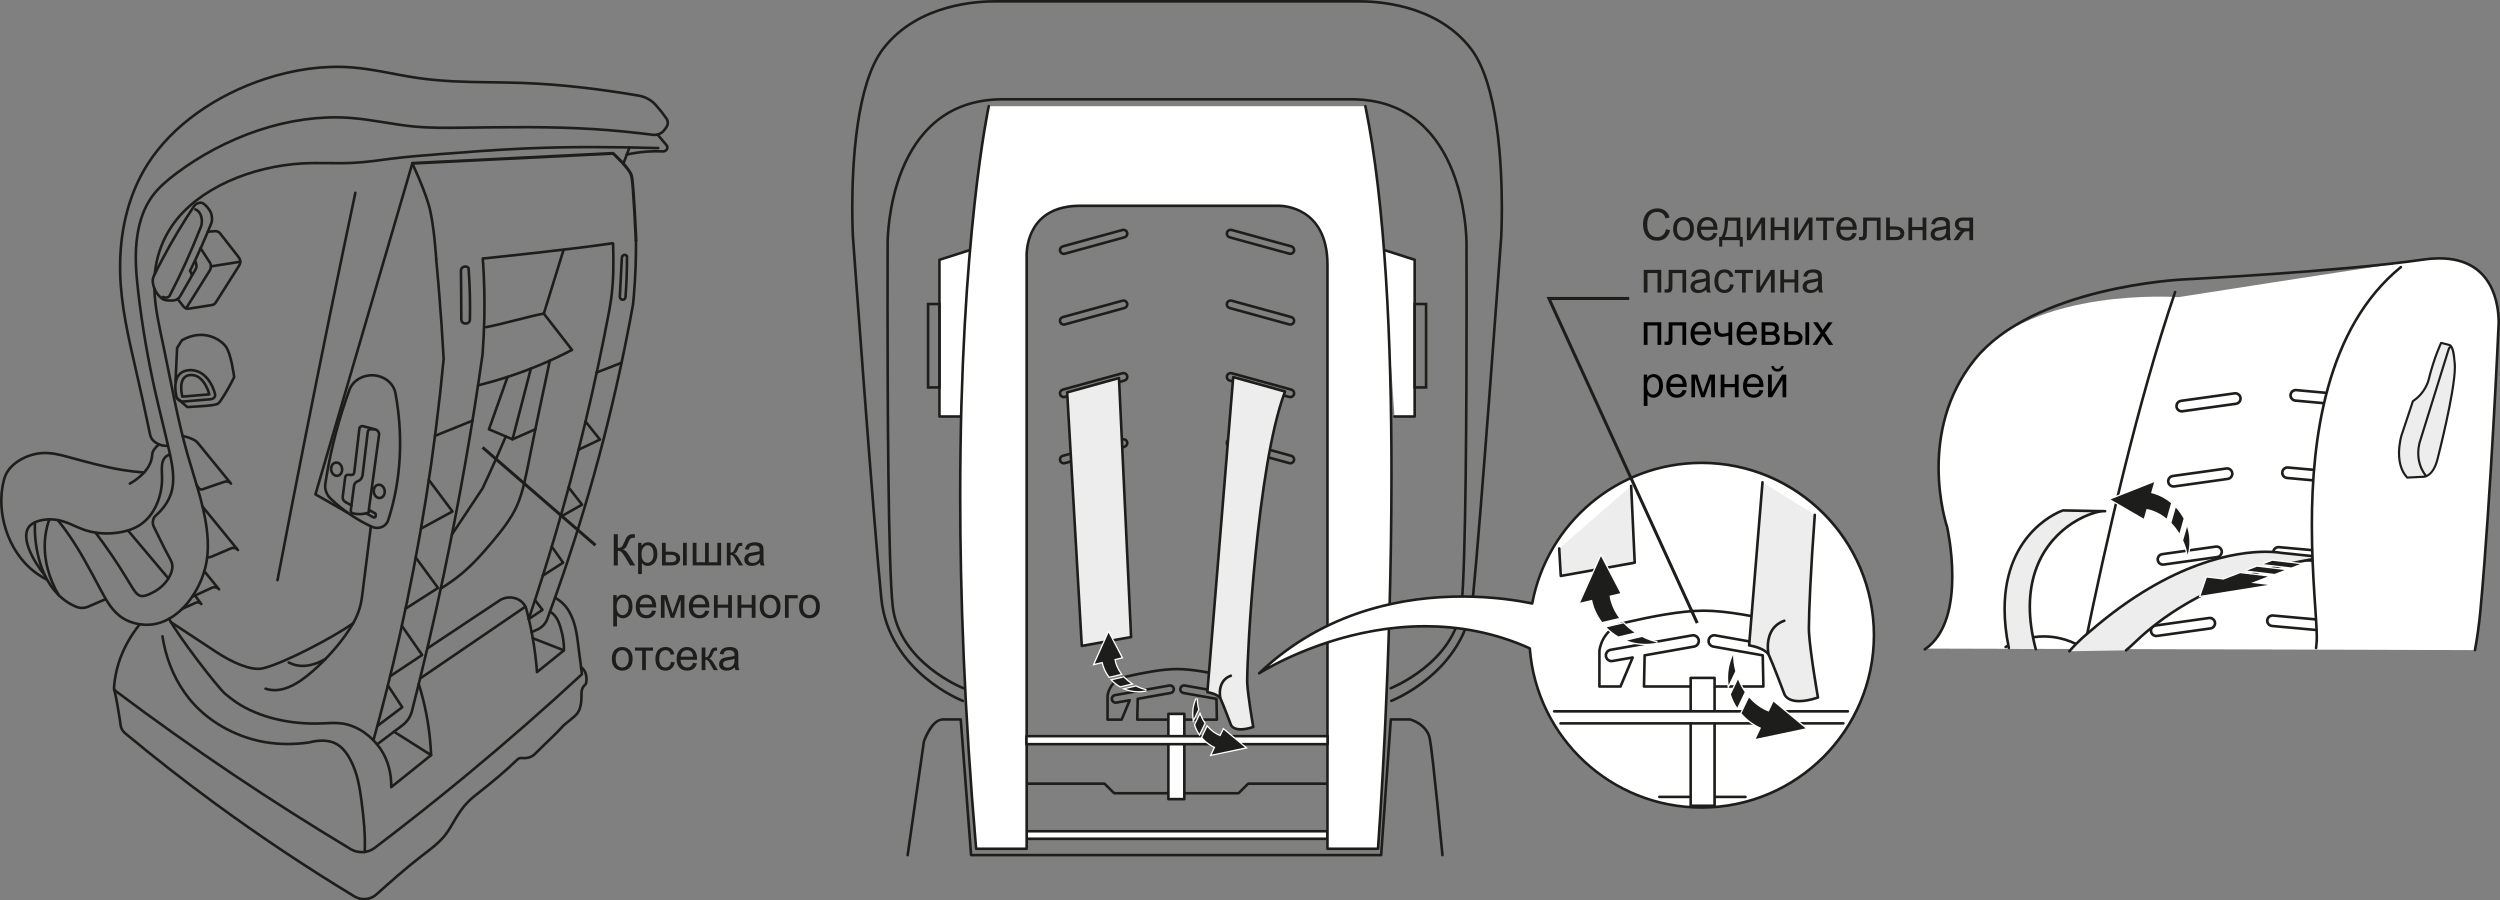 <?xml version="1.0" encoding="UTF-8"?>
<!DOCTYPE svg PUBLIC "-//W3C//DTD SVG 1.1//EN" "http://www.w3.org/Graphics/SVG/1.1/DTD/svg11.dtd">
<!-- Creator: CorelDRAW 2018 (64-Bit) -->
<svg xmlns="http://www.w3.org/2000/svg" xml:space="preserve" width="101.062mm" height="36.399mm" version="1.1" style="shape-rendering:geometricPrecision; text-rendering:geometricPrecision; image-rendering:optimizeQuality; fill-rule:evenodd; clip-rule:evenodd"
viewBox="0 0 11657.48 4198.58"
 xmlns:xlink="http://www.w3.org/1999/xlink">
 <rect x="0" y="0" width="11657.48" height="4198.58" fill="#808080" stroke="none"/>
 <defs>
  <style type="text/css">
   <![CDATA[
    .str2 {stroke:#1D1D1B;stroke-width:14.25;stroke-miterlimit:10}
    .str0 {stroke:#1D1D1B;stroke-width:12.2;stroke-linecap:round;stroke-linejoin:round;stroke-miterlimit:10}
    .str1 {stroke:#1D1D1B;stroke-width:14.25;stroke-linecap:round;stroke-linejoin:round;stroke-miterlimit:10}
    .fil0 {fill:none;fill-rule:nonzero}
    .fil1 {fill:#1D1D1B;fill-rule:nonzero}
    .fil3 {fill:#1D1D1B;fill-rule:nonzero}
    .fil4 {fill:#EDEDED;fill-rule:nonzero}
    .fil5 {fill:white;fill-rule:nonzero}
    .fil2 {fill:black;fill-rule:nonzero}
   ]]>
  </style>
 </defs>
 <g id="Слой_x0020_1">
  <path class="fil0 str0" d="M895.81 2782.95c30.76,-14.04 61.48,-28.08 92.13,-42.15 11.27,-5.17 25.6,-2.61 33.53,7.28 -22.99,-28.16 -45.91,-56.39 -68.85,-84.56"/>
  <path class="fil0 str0" d="M1646.44 2906.58c-91.31,64.67 -323.18,186.34 -418.24,209.28 -57.26,15.1 -151.55,-30.72 -219.58,-75.44 -70.8,-46.56 -141.49,-93.19 -212.21,-139.74"/>
  <path class="fil0 str0" d="M3066.09 627.33c13.83,16.24 27.75,32.72 41.55,49.08 11.27,12.94 -0.5,30.28 -16.89,29.54 -25.4,-1.22 -50.92,-0.9 -76.18,1.06 -31.01,2.27 -61.77,6.83 -91.89,13.67"/>
  <path class="fil0 str0" d="M828.21 1394.06c9,11.77 18.19,23.36 27.3,35.12 6.18,8.1 16.56,11.51 26.37,9.92 35.2,-5.49 70.24,-11.11 105.36,-16.6 8.37,-1.26 13.87,-4.44 18.68,-11.77 36.25,-57.29 72.56,-114.59 108.94,-171.84 7.89,-12.49 7.04,-28 -2.04,-39.6 -28.8,-37.07 -57.7,-74.18 -86.63,-111.13 -5.62,-7.45 -15.18,-11.03 -24.18,-10.3 -11.03,0.93 -21.97,1.79 -32.96,2.77"/>
  <path class="fil0 str0" d="M2906.97 762.45c10.29,-27.06 18.11,-48.07 28.48,-75.16"/>
  <path class="fil0 str0" d="M759.74 1384.49c4.03,2.08 8.63,3.46 13.27,3.33 4.36,-0.12 8.79,-1.42 12.65,-3.58 2.32,-1.27 3.96,-2.85 5.38,-5.25 25.84,-49.97 50.66,-100.52 73.89,-151.66 25.56,-56.04 49.21,-112.85 71.91,-169.77 1.71,-4.2 2.88,-8.26 3.41,-12.65 1.75,-11.36 1.14,-22.99 -1.79,-34.22 -2.45,-9.19 -6.34,-18.16 -13.3,-24.9 -3.91,-3.99 -8.92,-7.24 -14.33,-9.64"/>
  <polyline class="fil0 str0" points="2465.31,2886.71 2529.56,2843.74 2494.69,2798.32 "/>
  <line class="fil0 str0" x1="983.75" y1="1242.07" x2="1120.23" y2= "1220.46" />
  <path class="fil0 str0" d="M2028.5 2032.24c58.18,-23.65 116.5,-47.12 174.77,-70.81"/>
  <polyline class="fil0 str0" points="1873.87,2918.22 1968.36,3054.14 1819.06,3153.43 "/>
  <path class="fil0 str0" d="M2782.54 1736.73c38.57,-14.94 77.16,-29.99 115.7,-45.09"/>
  <path class="fil0 str0" d="M2627.96 1164.93c-30.76,99.13 -61.45,198.25 -92.21,297.5"/>
  <path class="fil0 str0" d="M783.7 2078.93c-11.67,0.48 -23.44,-0.57 -34.42,-3.86 -8.87,-2.73 -17.3,-7.04 -24.9,-12.46 -13.72,-9.76 -21.41,-20.51 -24.71,-37.06 -0.28,-1.11 -0.48,-2.16 -0.69,-3.18 -21.24,-103.43 -42.73,-199.51 -65.18,-297.18 -34.06,-148.09 -69.91,-299.41 -73.54,-454.78 -4.19,-174.54 32.64,-354.11 127.37,-503.78 116.91,-184.55 321.88,-323.67 546.55,-397.93 132.3,-43.75 271.5,-64.91 407.74,-54.25 102.55,8.05 203.42,34.18 305.77,49.12 54.49,7.89 109.26,12.57 164.27,15.5 107.52,5.57 215.31,3.91 322.86,7.69 182.06,6.51 363.5,28.48 542.84,59.08 29.38,5.01 57.18,19.09 77.69,41.23 1.1,1.1 2,2.19 2.93,3.22 18.03,19.85 34.55,40.68 49.6,62.5 7.57,10.95 8.31,24.87 1.67,36.51 -2.48,4.48 -5.41,8.79 -8.5,12.93 -2.41,3.3 -5.13,6.39 -7.77,9.32 -12.33,13.31 -30.73,19.13 -48.34,17.01 -90.54,-11.35 -181.62,-20.56 -272.72,-26.33 -206.81,-13.14 -414.34,-9.23 -622.36,-6.75 -72.07,0.89 -144.14,1.42 -215.47,-5.09 -101.4,-9.4 -201.18,-33.37 -302.87,-40.7 -285.13,-20.64 -584.43,89.89 -809.99,259.38 -43.14,32.39 -83.67,66.94 -113.33,108.45 -36.67,51.23 -56.94,112.88 -66.82,174.61 -14.73,91.12 -7.04,182.1 3.59,272.98 18.47,157.07 45.41,313.82 79.96,466.21 19.9,87.98 42.32,174.46 63.03,266.1 15.87,69.66 30.68,142.26 8.5,206.72 -12.82,37.19 -37.83,71.54 -70.51,100.18 -5.17,4.52 -8.55,9.48 -10.79,16.2 -2.2,7.41 -3.33,15.18 -2.08,22.63 1.38,8.46 5.62,16.47 9.77,24.53 21.97,42.36 40.12,83.66 63.35,125.66 7.16,13.06 14.94,26.2 17.01,40.04 2.77,17.58 -3.38,36.42 -12.12,53.43 -19.74,37.8 -52.58,66.08 -96.32,84.4 -12.25,5.2 -25.52,9.6 -36.59,7.84 -19.08,-3.01 -32.1,-24.21 -43.87,-43.34 -21.65,-35.4 -39.1,-64.3 -58.52,-94.64 -22.99,-35.65 -48.59,-73.13 -74.42,-108.94 -11.85,-16.52 -23.73,-32.76 -35.93,-48.5"/>
  <polyline class="fil0 str0" points="2613.58,2409.92 2714.13,2353.19 2651.75,2273.19 "/>
  <path class="fil0 str0" d="M1721.2 2378.48c-0.42,3.58 -0.95,7.2 -1.38,10.82 -12.22,4.56 -25.35,7.41 -38.62,8.06 -11.93,0.57 -24.02,-0.74 -35.69,-3.51 -6.02,-1.42 -10.7,-6.71 -9.93,-13.27 5.09,-38.9 10.22,-77.76 15.39,-116.7 1.38,-9.29 8.1,-16.53 16.55,-19.66 4.97,-1.87 9.53,-4.52 13.15,-8.02 7.08,-6.87 10.21,-17.05 10.66,-26.45 7.86,-65.73 15.83,-131.28 23.68,-196.99 0.85,-6.68 6.97,-10.95 13.31,-10.95l20.51 0"/>
  <path class="fil0 str0" d="M849.28 2839.23c21.2,-9.53 42.61,-19.22 63.68,-28.73 8.79,-3.94 19.85,-1.63 25.6,6.1 -9.77,-13.18 -19.53,-26.53 -29.26,-39.76"/>
  <path class="fil0 str0" d="M605.47 2255.01c40.97,-23.12 80.65,-57.87 96.32,-98.28 4.76,-12.73 7.32,-25.71 8.18,-39.27 0.37,-5.65 1.83,-10.58 4.81,-15.3 0.81,-1.51 1.74,-2.81 2.6,-4.23 6.47,-9.61 14.7,-18.24 24.34,-25.64"/>
  <path class="fil0 str0" d="M917.62 2263.6c3.51,4.6 6.96,9.2 10.5,13.68 3.59,4.75 10.14,6.39 15.63,4.43 34.18,-11.64 68.37,-23.39 102.5,-35.08 10.79,-3.78 23.57,-0.81 30.89,8.31 -51.23,-62.87 -102.55,-125.5 -153.82,-188.37 -6.59,-8.02 -14.28,-13.72 -23.73,-18.03 -5.81,-2.69 -11.64,-5.01 -17.5,-7.16 -10,-3.58 -20.26,-6.34 -30.64,-8.58"/>
  <path class="fil0 str0" d="M1958.88 3163.78c163.7,-111.58 327.38,-223.28 491,-334.91"/>
  <path class="fil0 str0" d="M1992.37 3023.89c112.43,-74.71 224.67,-149.34 337.1,-223.98 43.95,-29.22 111.17,-11.32 125.34,42.03 10.7,39.97 19.74,80.33 27.22,120.82 10.45,56.73 17.74,113.9 21.93,171.28 41.87,-33.74 83.66,-67.51 125.5,-101.21 1.42,-35.85 -5.29,-71.38 -15.75,-106.78 -6.02,-19.98 -13.23,-39.8 -26.95,-55.62 -6.1,-7.16 -13.63,-13.55 -21.85,-19.01"/>
  <line class="fil0 str0" x1="2629.48" y1="3032.79" x2="2484.45" y2= "2975.99" />
  <path class="fil0 str0" d="M2358.45 2035.18c-22.3,52.29 -45.04,104.41 -68.64,156.35 -13.07,28.61 -26.13,57.21 -39.6,85.74l-142.75 214.98"/>
  <path class="fil0 str0" d="M2965.66 1121.05c0.61,86.43 -2.85,172.62 -10.13,258.81 -1.14,12.86 -2.28,25.76 -3.59,38.7 -76.45,425.64 -185.19,847.03 -325.46,1258.5 -23.92,70.16 -48.79,140.02 -74.55,209.66 -7.65,20.87 -23.55,37.56 -43.21,47.44 -9.64,4.8 -19.54,9.35 -29.59,13.39"/>
  <path class="fil0 str0" d="M2465.78 2885.36c43.71,-129.85 84.89,-260.35 123.59,-391.67 101.53,-344.5 185.36,-693.48 251.53,-1045.15 3.29,-17.42 6.18,-34.87 8.62,-52.58 12.05,-86.59 12.01,-172.58 9.37,-259.5"/>
  <path class="fil0 str0" d="M1656.94 899.11c-80.54,381.42 -158.7,763.24 -234.44,1145.67 -43.66,220.03 -86.51,440.14 -128.5,660.41"/>
  <path class="fil0 str0" d="M788.48 2885.4c38.86,76.82 228.65,323.01 261.73,350.08 16.4,13.47 33,27.06 50.79,38.99 109.74,73.25 255.92,103.93 395,98.88 33.45,-1.1 66.5,-4.35 98.68,0 72.15,10.06 139.14,59.21 179.58,118.71 36.62,54.16 51.19,116.95 50.05,178.32 61.94,-49.73 123.91,-99.42 185.81,-149.15"/>
  <path class="fil0 str0" d="M2251.2 1206.93c0.73,10.06 1.34,20.19 2.16,30.28 5.12,81.71 6.67,163.17 5.12,245.26 -1.34,57.09 -4.07,114.3 -8.42,171.24 -48.87,344.18 -109.47,686.98 -181.28,1027.9 -44.93,212.38 -94.21,423.9 -148.04,634.66 -6.84,26.93 -23.28,50.09 -45.33,66.61 -38.91,29.3 -78.01,58.6 -117,88.06"/>
  <path class="fil0 str0" d="M1621.05 2390.92c-50.02,-28.61 -100.02,-57.17 -150.07,-85.77 150.68,-514.57 301.28,-1029.17 451.93,-1543.73"/>
  <path class="fil0 str0" d="M1729.46 2454.27c-13.59,108.68 -27.35,217.58 -41.1,326.31 -6.26,50.42 -22.02,94.13 -48.5,137.3 -39.23,64.04 -90.02,125.33 -152.56,184.91 -68.28,65.15 -150.73,128.35 -231.7,113.09 -5.81,-1.14 -11.75,-2.65 -17.42,-4.52"/>
  <path class="fil0 str0" d="M1346.3 3089.26c12.12,5.86 24.73,10.58 37.8,13.22 43.5,8.92 91.44,-5.44 133.6,-29.82"/>
  <path class="fil0 str0" d="M757.52 2967.19c13.96,90.91 47.33,182.46 102.43,261.08l21.61 28.81c9.08,11.3 18.8,22.38 28.98,33.08 83.46,87.4 201.39,149.22 325.62,170.45 67.95,11.6 137.66,11.12 205.33,1.38 37.93,-10.29 83.87,-12.93 118.87,2.73 34.13,15.13 57.78,47.65 74.95,80.94 31.38,60.34 41.39,123.17 50,186.77 10.62,79.59 18.88,160 15.39,240.21"/>
  <path class="fil0 str0" d="M2229.01 1796.82c55.31,-13.63 110,-29.66 163.72,-47.89 94.85,-32.23 186.82,-71.66 274.59,-117.36 -43.79,-56.36 -87.69,-112.77 -131.52,-169.21 -57.46,9.45 -211.31,53.6 -268.78,62.99"/>
  <path class="fil0 str0" d="M2916.66 1385.53c-2,15.13 -21.36,16.55 -25.79,2.03 -0.53,-1.83 -0.77,-3.5 -0.61,-5.46 1.5,-28.77 3.01,-57.38 4.56,-86.19 1.63,-31.25 3.3,-62.62 4.84,-93.95 0.12,-1.63 0.4,-3.14 0.89,-4.6 4.07,-10.25 16.81,-11.83 23.12,-2.72 0.08,34.26 -0.48,68.61 -1.91,102.95 -1.14,29.3 -2.88,58.72 -5.09,87.94z"/>
  <path class="fil0 str0" d="M2150.53 1255.3c-0.69,1.91 -1.05,3.91 -1.05,5.99 0.36,39.83 0.73,79.63 0.97,119.51 0.16,36.5 0.33,73.2 0.53,109.66 0.08,2.48 0.53,4.64 1.46,6.84 7.82,17.69 37.07,14.15 38.75,-5.5 0.73,-37.27 0.73,-74.71 0,-111.94 -1.03,-43.63 -3.06,-87.2 -6.31,-130.59 -9.85,-10.5 -29.14,-7.89 -34.35,6.02z"/>
  <path class="fil0 str0" d="M1844.07 1834.22c-9.24,-49.28 -54.17,-81.18 -101.85,-84.27 -47.54,-3.06 -96.36,22.42 -113.3,69.18 -47.28,129.98 -83.05,263.69 -105.91,398.95 -2,12.13 -3.99,24.39 -5.91,36.67 -4.07,26.5 5.73,52.45 24.9,70.72 30.12,28.9 63.23,55.51 98.68,78.91 29.59,19.48 60.79,36.87 93.35,51.97 28.11,13.14 65.51,1.34 75.6,-29.51 5.66,-17.21 10.91,-34.51 15.71,-52.09 47.78,-174.77 51.76,-362 18.72,-540.52z"/>
  <path class="fil0 str0" d="M1771.34 2322.06c16.44,-1.26 23.94,-18.64 22.59,-33.05 -1.5,-14.31 -12.33,-29.99 -28.53,-28.61 -16.52,1.43 -23.97,18.61 -22.42,33.17 1.35,14.23 12.13,29.86 28.36,28.48z"/>
  <path class="fil0 str0" d="M1572.73 2218.69c16.4,-1.29 23.92,-18.68 22.46,-33.08 -1.38,-14.36 -12.25,-29.99 -28.45,-28.56 -16.48,1.3 -24,18.64 -22.54,33.12 1.42,14.25 12.28,29.75 28.53,28.53z"/>
  <polyline class="fil0 str0" points="1891.04,2838.27 2042.49,2741.5 1938.61,2599.65 "/>
  <path class="fil0 str0" d="M596.78 2473.63c19.04,-6.23 37.75,-14.33 54.2,-24.82 71.94,-45.54 105.4,-139.25 104.78,-219.63 -0.16,-18.11 -2.04,-35.56 -0.74,-53.96 0.82,-14.4 3.67,-29.25 12.86,-40.16 6.02,-7.32 14.94,-12.82 24.74,-16.63"/>
  <polyline class="fil0 str0" points="2531.36,2684 2625.81,2623.49 2572.91,2549.06 "/>
  <path class="fil0 str0" d="M493.29 2793.4c-27.4,11.88 -54.62,23.65 -82.04,35.4 -17.5,7.66 -38.01,7.86 -55.88,0.53 -6.31,-2.6 -12.46,-5.41 -18.59,-8.37 -42.24,-21.62 -76.79,-55.51 -102.22,-93.4 -9.8,-14.49 -18.19,-29.46 -25.39,-44.8 -12.46,-26.16 -21.65,-53.59 -28.86,-81.62 -13.83,-54.12 -19.85,-110.21 -17.13,-165.79"/>
  <path class="fil0 str0" d="M909.72 1213.85c0.89,2.32 1.79,4.43 2.56,6.79 1.46,4.27 2.64,8.95 3.38,13.51 1.42,8.5 0.03,15.1 -4.15,22.59 -7.08,12.2 -14.2,24.53 -21.28,37.03 -14.65,25.64 -29.26,51.24 -44.08,76.79 -2.08,3.7 -4.23,7.41 -6.47,11.19 -7.24,12.65 -21.64,19.62 -35.89,19.62 -4.96,-0.08 -9.93,-0.16 -14.89,-0.33 -7.45,-0.28 -14.97,-0.48 -21.7,-2.72 -7.49,-2.45 -13.99,-7.24 -19.69,-12.57 -16.73,-15.39 -27.88,-35.12 -32.63,-55.83 -1.02,-4.68 -1.75,-9.37 -2.36,-14 -1.1,-11.19 0.61,-20.71 5.57,-30.76 12.94,-26.57 26.5,-52.93 40.42,-79.14 44.19,-83.39 92.94,-164.77 145.71,-243.87 5.86,-8.55 12.86,-13.31 22.92,-15.87 4.31,-1.14 8.87,-1.63 13.1,-0.65 4.75,1.13 8.95,3.94 12.73,6.96 8.26,6.59 14.76,13.96 20.38,22.22 1.87,2.56 3.7,5.29 5.29,7.97 2.48,4.52 4.76,8.95 6.34,13.63 2.24,7.08 3.14,14.41 3.59,21.73 0.48,8.74 -0.69,16.52 -3.99,24.66 -14,34.55 -28.49,68.89 -43.66,103.11 -17.58,39.44 -35.93,78.58 -54.98,117.44 1.66,2.24 3.09,4.65 4.27,7.08 0.73,1.67 1.55,3.3 1.95,5.05 2.28,6.79 1.67,12.08 -1.95,18.31"/>
  <polyline class="fil0 str0" points="1962.97,2464.96 2109.9,2384.88 1999.63,2237.93 "/>
  <path class="fil0 str0" d="M269.76 2425.06c10.79,13.67 21.36,27.43 31.54,41.34 64.54,87.69 113.49,181.25 166.07,280.13 27.83,52.42 56.64,106.33 107.79,137.35 35.93,21.8 82.89,32.31 126.31,28.77 127.32,-10.22 223.12,-141.74 254.58,-261.05 12.09,-46.31 14.73,-90.62 12.45,-135.06 -6.67,-132.28 -55.99,-263.77 -93.47,-395.29 -48.22,-168.75 -76.87,-337.26 -113.25,-508.98 -18.8,-88.54 -39.59,-178.03 -42.08,-266.83"/>
  <polyline class="fil0 str0" points="1808.62,3195.88 1875.69,3297.73 1759.42,3385.23 "/>
  <path class="fil0 str0" d="M2475.45 1718.69c-28.57,109.92 -57.1,219.9 -85.62,329.82 35.61,-15.55 71.17,-31.17 106.65,-46.96"/>
  <path class="fil0 str0" d="M721.76 1278.03c0.81,-9.24 1.79,-18.24 3.21,-27.64 10.25,-68.64 35.9,-136.85 76.38,-196.34 121.67,-178.93 376.01,-278.84 608.81,-292.02 78.62,-4.27 154.83,1.19 232.23,-2.48 31.62,-1.46 63.44,-4.56 95.71,-8.34 27.83,-3.38 56.16,-7.37 83.87,-10.87 75.77,-9.6 146.86,-15.21 218.93,-20.88 136.11,-10.66 275.69,-21.56 416.16,-27.46 203.39,-8.79 408.56,-7.16 612.27,-1.58"/>
  <path class="fil0 str0" d="M274.24 2775.6c-23.02,-38.46 -40.73,-79.8 -51.84,-122.89 -14.65,-56.31 -18.16,-115.7 -7.98,-172.94 3.54,-19.53 8.67,-38.94 15.23,-57.83"/>
  <path class="fil0 str0" d="M219.8 2703.44c-20.34,-10.5 -39.83,-22.47 -57.78,-36.09 -126.44,-96.44 -181.94,-280.42 -144.42,-426.26 2.19,-8.66 4.72,-17.18 8.31,-25.31 25.07,-57.21 99.49,-97.87 168.5,-102.95 44.24,-3.35 86.27,7.84 127.98,19.21 82.16,22.33 163.26,45.16 246.76,59.04 33.87,5.58 68.21,9.65 102.63,12.41"/>
  <path class="fil0 str0" d="M867.71 1437.9c8.76,-14.07 17.5,-28 26.29,-42.03 28.08,-45.09 56.28,-90.22 84.44,-135.26 7.13,-11.48 7.08,-25.52 -0.2,-36.87 -14.25,-22.02 -28.36,-43.95 -42.77,-65.92"/>
  <path class="fil0 str0" d="M1952.59 3189.57c7.57,23.88 14.33,48.05 20.35,72.22 21.41,85.05 33.82,172.3 37.24,259.42 -57.7,-36.5 -115.33,-72.92 -173.11,-109.5"/>
  <path class="fil0 str0" d="M1706.93 2393.39c11.43,6.26 23.07,12.65 34.58,18.88 4.2,2.32 10.06,-0.05 10.14,-4.97 0.03,-2.93 0.16,-5.81 0.24,-8.71 0.08,-2.76 -0.93,-4.22 -3.38,-5.53 -9.52,-5.13 -19.04,-10.25 -28.72,-15.42 15.91,-116.47 31.86,-232.89 47.65,-349.4 1.79,-12.78 -7.21,-23.44 -19.09,-26.58 -18.51,-4.72 -36.99,-9.52 -55.46,-14.31 -7.29,-1.91 -16,2.32 -17.01,10.42 -8.02,68.73 -16.03,137.38 -24.05,206.06 -0.85,7 -7.53,11.15 -14.07,10.83 -4.68,-0.21 -9.32,-0.45 -13.8,-0.74 -6.63,-0.36 -13.23,3.96 -14.21,10.75 -3.78,30.84 -7.84,61.61 -11.67,92.53 -1.3,10.05 4.31,19.21 12.86,23.89 9.27,5.01 18.63,10.09 27.83,15.18"/>
  <path class="fil0 str0" d="M2709.55 3110.52c5.57,4.28 10.42,9.32 14.2,14.94 5.49,8.34 8.66,18.14 10.13,27.96 1.83,12 1.22,24.09 -1.79,35.56 -6.55,5.86 -12.57,12.78 -16.03,20.43 -5.89,12.94 -4.72,27.75 -4.76,42.36 -0.2,16.2 -1.95,32.07 -6.43,47.41 -1.95,6.79 -4.44,13.47 -7.98,19.61 -4.83,8.47 -11.59,16.24 -19.21,22.67l-48.75 40.16c-38.38,42.98 -81.75,80.81 -122.85,122.65 -7.37,7.41 -14.78,15.21 -23.73,20.75 -10.79,6.63 -23.68,10.14 -37.56,10.01 -9.72,-0.05 -19.94,-1.95 -27.19,2.4 -2.32,1.35 -4.39,3.25 -6.34,5.33 -55.67,53.72 -112.27,100.89 -171.96,147.88 -20.23,15.87 -40.86,31.78 -58.4,50.02 -22.86,23.39 -40.81,50.21 -57.29,77.88 -15.75,26.16 -29.99,53.03 -48.91,76.71 -29.88,37.64 -71.17,67.23 -110.89,97.83 -73.74,57.09 -141.74,117.97 -209.9,178.56 -27.42,24.49 -69.3,27.46 -100.5,8.62 -225.89,-136.64 -445.26,-283.01 -656.55,-438.13 -141.41,-103.72 -279.19,-211.53 -413.31,-323.06 -12.3,-10.17 -20.39,-24.53 -21.65,-40.61 -0.77,-8.5 -1.91,-16.89 -3.38,-25.23 -4.64,-25.64 -17.53,-114.39 -26.93,-138.56"/>
  <path class="fil0 str0" d="M2055.35 2744.28c34.51,-21.12 67.35,-44.23 97.83,-69.63 54.04,-45.17 100.1,-97.46 145.08,-151.29 43.18,-51.76 85.41,-105.19 112.14,-164.56 15.87,-35.61 26.33,-73.37 35.29,-111.26 10.09,-42.53 18.31,-85.34 26.77,-127.98 29.01,-145.93 60.55,-291.89 91.23,-437.78"/>
  <path class="fil0 str0" d="M2588.18 2787.04c14.04,7.9 26.95,17.5 38.05,28.36 21.48,21.25 35.85,47.94 45.9,75.45 17.01,46.67 21.33,95.66 27.46,144.37 4.65,36.3 10.22,72.39 13.84,108.81 -175.55,162.25 -356.11,319.97 -541.26,473.02 -139.17,115 -280.98,227.15 -425.2,336.78 -32.02,24.26 -77.32,26.21 -111.62,5.66 -185.15,-111.17 -367.17,-226.82 -545.93,-346.59 -186.46,-125.12 -369.25,-255.02 -548.05,-389.26 -7.32,-5.5 -10.51,-11.07 -9.61,-20.67 3.09,-36.75 9.8,-73.25 20.75,-108.82 20.23,-65.55 54.9,-128.02 99.21,-183.28"/>
  <path class="fil0 str0" d="M209.15 2682.77c-52.9,-64.54 -121.54,-184.09 -66.86,-233.98 24.18,-21.94 72.27,-30.33 113.25,-25.77 53.27,5.78 94.56,33.42 141.65,49.08 61.74,20.43 133.44,20.38 199.56,1.51 62.88,74.5 125.66,149.01 188.37,223.56"/>
  <polyline class="fil0 str0" points="2697.98,2096.73 2797.6,2049.77 2730.29,1965.62 "/>
  <path class="fil0 str0" d="M2033.98 1208.92c7.16,74.6 13.18,149.47 13.18,149.47 8.63,104.99 15.87,209.94 21.57,315 -41.11,436.28 -110.24,870.71 -207.09,1299.7 -36.3,160.42 -76.38,320.13 -120.33,478.75"/>
  <path class="fil0 str0" d="M2855.47 1134.41c-206.15,30.6 -603.23,70.96 -603.23,70.96"/>
  <path class="fil0 str1" d="M1922.91 761.41l935.52 -46.35c0,0 77,69.42 86.32,104.14 9.56,34.63 20.91,301.86 20.91,301.86"/>
  <path class="fil0 str0" d="M2366.6 1757.68c-28.98,81.3 -57.74,162.77 -86.64,244.16 36.62,15.7 73.2,31.17 109.82,46.67"/>
  <path class="fil0 str0" d="M965.99 2598.48c2.4,0.21 4.6,0.21 6.96,0.16 5.33,-0.36 10.06,-1.42 14.78,-3.5 29.75,-12.65 59.29,-25.27 88.99,-37.93 11.11,-4.76 24.9,-2 32.79,7.61 -54.93,-67.47 -110.07,-135.02 -164.96,-202.45"/>
  <path class="fil0 str0" d="M854.32 1872.44c-6.38,0 -12.77,-1.91 -18.35,-5.36 -6.3,-3.88 -10.79,-9.4 -12.49,-15.47 -1.95,-7.12 -17.74,-69.75 11.15,-103.72 11.11,-13.23 27.71,-20.67 48.14,-21.97l5.01 -0.13c69.3,-0.29 104.91,69.99 114.96,111.66 3.06,12.25 -5.94,22.83 -20.27,24.1l-125.7 10.66c-0.73,0.21 -1.67,0.21 -2.45,0.24z"/>
  <path class="fil0 str0" d="M850.3 1849.51l125.7 -10.66c0,0 -22.86,-93.76 -87.56,-90.22 -64.62,3.78 -38.13,100.87 -38.13,100.87z"/>
  <path class="fil0 str0" d="M823.65 1854.68l50 43.46c0,0 93.76,-4.88 119.85,-9.48 25.95,-4.56 25.95,-4.56 51.8,-45.74 25.87,-41.23 46.59,-84.52 46.59,-84.52 0,0 -13.39,-109.31 -39.55,-143.4 -26.21,-34.1 -104.54,-83.87 -203.34,-28.9 0,0 -12.94,18.27 -23.24,36.62l-7.28 155"/>
  <path class="fil0 str0" d="M1923.3 763.96c0,0 50.5,105.72 75.69,190.77 25.19,85.08 35,252.46 35,252.46"/>
  <path class="fil1" d="M3542.44 2583.58c-6.34,2.65 -15.94,4.93 -28.64,6.76 -7.21,1.06 -12.3,2.27 -15.26,3.58 -2.98,1.35 -5.29,3.3 -6.92,5.83 -1.63,2.56 -2.43,5.38 -2.43,8.47 0,4.8 1.74,8.74 5.28,11.92 3.54,3.22 8.71,4.81 15.55,4.81 6.75,0 12.78,-1.51 18.03,-4.52 5.2,-3.01 9.11,-7.16 11.59,-12.37 1.87,-4.04 2.8,-10.01 2.8,-17.91l0 -6.55zm4.97 52.98c-1.83,-3.7 -3.01,-8.05 -3.54,-13.06 -6.47,5.65 -12.7,9.64 -18.72,11.93 -5.98,2.35 -12.41,3.5 -19.33,3.5 -11.35,0 -20.09,-2.8 -26.2,-8.5 -6.07,-5.62 -9.16,-12.86 -9.16,-21.7 0,-5.17 1.18,-9.89 3.46,-14.12 2.32,-4.31 5.33,-7.73 9.07,-10.29 3.75,-2.61 7.94,-4.56 12.62,-5.91 3.46,-0.89 8.63,-1.79 15.55,-2.64 14.15,-1.71 24.57,-3.78 31.28,-6.18 0.05,-2.45 0.08,-3.99 0.08,-4.68 0,-7.28 -1.66,-12.41 -4.96,-15.38 -4.48,-4.07 -11.15,-6.07 -19.94,-6.07 -8.26,0 -14.36,1.46 -18.26,4.43 -3.91,2.93 -6.84,8.14 -8.71,15.63l-17.14 -2.4c1.55,-7.45 4.12,-13.51 7.69,-18.11 3.54,-4.6 8.71,-8.13 15.47,-10.62 6.75,-2.48 14.57,-3.74 23.47,-3.74 8.84,0 16,1.1 21.49,3.22 5.54,2.06 9.6,4.75 12.17,7.97 2.64,3.22 4.43,7.28 5.49,12.17 0.57,3.05 0.9,8.55 0.9,16.48l0 23.84c0,16.65 0.32,27.14 1.1,31.54 0.73,4.43 2.24,8.63 4.39,12.69l-18.27 0zm-158.26 -105.51l17.54 0 0 45.57c5.62,0 9.48,-1.06 11.75,-3.25 2.24,-2.2 5.54,-8.55 9.85,-19.09 3.46,-8.34 6.26,-13.83 8.39,-16.47 2.16,-2.65 4.64,-4.44 7.41,-5.38 2.77,-0.9 7.28,-1.38 13.43,-1.38l3.54 0 0 14.78 -4.88 -0.09c-4.6,0 -7.58,0.69 -8.88,2.08 -1.34,1.46 -3.45,5.83 -6.22,13.02 -2.69,6.87 -5.09,11.68 -7.29,14.33 -2.24,2.64 -5.65,5.05 -10.25,7.24 7.57,2.03 14.94,9.19 22.22,21.44l19.22 32.71 -19.33 0 -18.68 -32.71c-3.83,-6.55 -7.16,-10.87 -10.01,-12.94 -2.85,-2.08 -6.28,-3.13 -10.25,-3.13l0 48.78 -17.54 0 0 -105.51zm-158.99 0l17.54 0 0 90.67 39.88 0 0 -90.67 17.53 0 0 90.67 40 0 0 -90.67 17.46 0 0 105.51 -132.42 0 0 -105.51zm-45.33 0l17.54 0 0 105.51 -17.54 0 0 -105.51zm-80.53 90.78l18.43 0c11.06,0 19,-1.38 23.76,-4.14 4.72,-2.77 7.08,-7.13 7.08,-13.02 0,-4.6 -1.75,-8.63 -5.29,-12.22 -3.45,-3.58 -11.22,-5.36 -23.23,-5.36l-20.75 0 0 34.74zm-17.5 -90.78l17.5 0 0 41.23 22.22 0c14.49,0 25.6,2.85 33.45,8.62 7.81,5.7 11.72,13.63 11.72,23.69 0,8.79 -3.25,16.31 -9.8,22.59 -6.52,6.26 -16.97,9.39 -31.29,9.39l-43.79 0 0 -105.51zm-95.38 53.35c0,13.59 2.64,23.65 8.05,30.11 5.41,6.47 11.93,9.74 19.62,9.74 7.76,0 14.41,-3.38 19.98,-10.09 5.57,-6.71 8.29,-17.14 8.29,-31.26 0,-13.43 -2.68,-23.52 -8.1,-30.19 -5.44,-6.68 -11.88,-10.06 -19.45,-10.06 -7.44,0 -14.04,3.59 -19.77,10.7 -5.78,7.13 -8.63,17.5 -8.63,31.05zm-15.92 92.58l0 -145.93 16 0 0 13.72c3.78,-5.38 8.02,-9.4 12.73,-12.09 4.76,-2.64 10.5,-4.03 17.26,-4.03 8.82,0 16.6,2.32 23.36,6.96 6.75,4.68 11.83,11.19 15.26,19.66 3.46,8.42 5.17,17.66 5.17,27.71 0,10.83 -1.88,20.56 -5.66,29.18 -3.82,8.66 -9.32,15.26 -16.55,19.85 -7.24,4.65 -14.86,6.92 -22.84,6.92 -5.86,0 -11.06,-1.26 -15.75,-3.74 -4.64,-2.53 -8.47,-5.7 -11.43,-9.56l0 51.35 -17.54 0zm-113.49 -186.05l18.88 0 0 63.77c8.63,0 14.7,-1.72 18.19,-5.13 3.51,-3.41 8.02,-11.59 13.47,-24.58 3.94,-9.56 7.2,-16.28 9.8,-20.22 2.53,-3.94 6.18,-7.24 10.91,-9.93 4.72,-2.69 9.97,-4.03 15.7,-4.03 7.29,0 11.07,0.08 11.48,0.21l0 16.68c-0.65,0 -1.91,0 -3.82,-0.08 -2.04,-0.08 -3.35,-0.13 -3.75,-0.13 -6.07,0 -10.54,1.51 -13.43,4.48 -3.06,2.98 -6.44,9.37 -10.25,19.09 -4.8,12.33 -8.87,20.06 -12.17,23.28 -3.3,3.22 -7.28,5.81 -11.88,7.73 9.19,2.56 18.31,11.24 27.27,26l29.38 48.5 -23.44 0 -23.89 -39.55c-6.55,-10.9 -12.04,-18.43 -16.44,-22.49 -4.39,-4.07 -10.09,-6.11 -17.14,-6.11l0 68.16 -18.88 0 0 -145.63z"/>
  <path class="fil1" d="M3744.11 2827.94c0,13.52 2.9,23.65 8.67,30.36 5.77,6.71 13.06,10.09 21.8,10.09 8.71,0 15.95,-3.38 21.7,-10.14 5.81,-6.75 8.71,-17.05 8.71,-30.93 0,-13.02 -2.93,-22.91 -8.76,-29.62 -5.78,-6.71 -13.02,-10.09 -21.65,-10.09 -8.74,0 -16.03,3.38 -21.8,10.06 -5.78,6.67 -8.67,16.76 -8.67,30.27zm-17.98 0c0,-19.49 5.28,-33.97 15.95,-43.37 8.91,-7.86 19.74,-11.72 32.51,-11.72 14.25,0 25.85,4.72 34.84,14.23 9.03,9.48 13.55,22.63 13.55,39.39 0,13.6 -1.95,24.26 -5.99,32.03 -3.98,7.76 -9.8,13.83 -17.42,18.11 -7.6,4.35 -15.94,6.46 -24.98,6.46 -14.44,0 -26.2,-4.72 -35.08,-14.2 -8.95,-9.48 -13.38,-23.12 -13.38,-40.94zm-65.97 -52.74l59.45 0 0 14.78 -41.95 0 0 90.75 -17.5 0 0 -105.52zm-99.49 52.74c0,13.52 2.88,23.65 8.66,30.36 5.83,6.71 13.02,10.09 21.81,10.09 8.71,0 15.95,-3.38 21.69,-10.14 5.83,-6.75 8.67,-17.05 8.67,-30.93 0,-13.02 -2.9,-22.91 -8.71,-29.62 -5.78,-6.71 -13.02,-10.09 -21.65,-10.09 -8.79,0 -15.99,3.38 -21.81,10.06 -5.78,6.67 -8.66,16.76 -8.66,30.27zm-17.98 0c0,-19.49 5.33,-33.97 15.94,-43.37 8.88,-7.86 19.74,-11.72 32.52,-11.72 14.25,0 25.84,4.72 34.87,14.23 9,9.48 13.55,22.63 13.55,39.39 0,13.6 -2.03,24.26 -6.02,32.03 -3.99,7.76 -9.8,13.83 -17.45,18.11 -7.61,4.35 -15.92,6.46 -24.95,6.46 -14.44,0 -26.16,-4.72 -35.08,-14.2 -8.95,-9.48 -13.38,-23.12 -13.38,-40.94zm-103.45 -52.74l17.5 0 0 43.91 48.59 0 0 -43.91 17.54 0 0 105.52 -17.54 0 0 -46.84 -48.59 0 0 46.84 -17.5 0 0 -105.52zm-110.08 0l17.5 0 0 43.91 48.63 0 0 -43.91 17.5 0 0 105.52 -17.5 0 0 -46.84 -48.63 0 0 46.84 -17.5 0 0 -105.52zm-97.74 42.61l57.74 0c-0.77,-8.87 -2.98,-15.5 -6.63,-19.94 -5.54,-6.87 -12.78,-10.34 -21.7,-10.34 -8.05,0 -14.81,2.73 -20.3,8.22 -5.49,5.54 -8.5,12.86 -9.11,22.05zm57.54 28.93l18.14 2.28c-2.88,10.79 -8.13,19.16 -15.91,25.15 -7.69,5.94 -17.58,8.91 -29.59,8.91 -15.13,0 -27.1,-4.75 -35.97,-14.23 -8.87,-9.53 -13.27,-22.83 -13.27,-40 0,-17.74 4.43,-31.5 13.43,-41.31 8.91,-9.8 20.59,-14.68 34.84,-14.68 13.83,0 25.1,4.8 33.89,14.36 8.76,9.61 13.1,23.12 13.1,40.53 0,1.05 -0.03,2.68 -0.08,4.75l-77.11 0c0.69,11.6 3.91,20.47 9.64,26.66 5.78,6.15 13.02,9.24 21.65,9.24 6.43,0 11.88,-1.71 16.44,-5.17 4.52,-3.46 8.14,-8.95 10.79,-16.48zm-207.25 -71.54l27.27 0 27.14 84.44 30.19 -84.44 25.23 0 0 105.52 -17.53 0 0 -84.97 -30.6 84.97 -15.63 0 -28.93 -89.04 0 89.04 -17.13 0 0 -105.52zm-98.12 42.61l57.71 0c-0.77,-8.87 -2.98,-15.5 -6.63,-19.94 -5.54,-6.87 -12.78,-10.34 -21.69,-10.34 -8.06,0 -14.82,2.73 -20.31,8.22 -5.49,5.54 -8.5,12.86 -9.08,22.05zm57.55 28.93l18.11 2.28c-2.85,10.79 -8.14,19.16 -15.92,25.15 -7.69,5.94 -17.53,8.91 -29.54,8.91 -15.13,0 -27.14,-4.75 -36.01,-14.23 -8.87,-9.53 -13.27,-22.83 -13.27,-40 0,-17.74 4.48,-31.5 13.43,-41.31 8.95,-9.8 20.59,-14.68 34.84,-14.68 13.83,0 25.15,4.8 33.9,14.36 8.74,9.61 13.14,23.12 13.14,40.53 0,1.05 0,2.68 -0.08,4.75l-77.11 0c0.65,11.6 3.86,20.47 9.6,26.66 5.83,6.15 13.02,9.24 21.65,9.24 6.44,0 11.93,-1.71 16.44,-5.17 4.52,-3.46 8.14,-8.95 10.83,-16.48zm-165.83 -18.19c0,13.59 2.72,23.65 8.14,30.12 5.33,6.47 11.92,9.72 19.53,9.72 7.77,0 14.49,-3.38 20.02,-10.09 5.53,-6.71 8.29,-17.13 8.29,-31.21 0,-13.46 -2.69,-23.55 -8.1,-30.23 -5.44,-6.67 -11.92,-10.05 -19.41,-10.05 -7.49,0 -14.07,3.58 -19.85,10.7 -5.7,7.12 -8.63,17.49 -8.63,31.04zm-15.83 92.58l0 -145.93 15.95 0 0 13.72c3.78,-5.38 8.05,-9.35 12.77,-12.09 4.73,-2.64 10.51,-3.98 17.26,-3.98 8.79,0 16.6,2.27 23.36,6.91 6.71,4.68 11.85,11.2 15.26,19.66 3.46,8.43 5.17,17.66 5.17,27.72 0,10.82 -1.91,20.54 -5.7,29.17 -3.82,8.67 -9.32,15.26 -16.56,19.9 -7.24,4.6 -14.81,6.87 -22.83,6.87 -5.81,0 -11.06,-1.26 -15.7,-3.74 -4.68,-2.53 -8.47,-5.7 -11.48,-9.56l0 51.35 -17.5 0z"/>
  <path class="fil1" d="M3424.98 3071.9c-6.36,2.64 -15.92,4.93 -28.61,6.75 -7.21,1.06 -12.33,2.28 -15.31,3.59 -2.96,1.34 -5.28,3.29 -6.91,5.81 -1.59,2.56 -2.45,5.38 -2.45,8.47 0,4.8 1.79,8.74 5.33,11.93 3.54,3.21 8.71,4.8 15.5,4.8 6.76,0 12.78,-1.51 18.03,-4.52 5.25,-3.01 9.11,-7.16 11.59,-12.37 1.91,-4.03 2.81,-10.01 2.81,-17.9l0 -6.55zm4.96 52.98c-1.83,-3.7 -2.96,-8.06 -3.5,-13.07 -6.47,5.66 -12.73,9.64 -18.77,11.93 -5.98,2.36 -12.4,3.5 -19.29,3.5 -11.39,0 -20.09,-2.8 -26.21,-8.5 -6.1,-5.62 -9.15,-12.86 -9.15,-21.69 0,-5.17 1.18,-9.89 3.46,-14.12 2.32,-4.31 5.33,-7.74 9.07,-10.3 3.7,-2.61 7.9,-4.56 12.62,-5.89 3.41,-0.9 8.63,-1.8 15.54,-2.65 14.16,-1.71 24.58,-3.78 31.26,-6.18 0.08,-2.45 0.12,-3.99 0.12,-4.68 0,-7.28 -1.66,-12.41 -4.96,-15.38 -4.48,-4.07 -11.15,-6.07 -19.94,-6.07 -8.26,0 -14.36,1.46 -18.31,4.44 -3.91,2.93 -6.84,8.13 -8.67,15.62l-17.13 -2.4c1.55,-7.44 4.07,-13.51 7.65,-18.11 3.59,-4.59 8.76,-8.13 15.51,-10.61 6.75,-2.48 14.52,-3.75 23.44,-3.75 8.82,0 16.03,1.1 21.52,3.22 5.49,2.08 9.6,4.76 12.17,7.97 2.6,3.22 4.43,7.29 5.44,12.17 0.61,3.06 0.9,8.55 0.9,16.48l0 23.84c0,16.65 0.37,27.14 1.1,31.54 0.74,4.44 2.24,8.63 4.44,12.7l-18.32 0zm-158.21 -105.52l17.54 0 0 45.57c5.57,0 9.48,-1.05 11.72,-3.25 2.27,-2.19 5.53,-8.55 9.89,-19.08 3.41,-8.35 6.26,-13.84 8.39,-16.48 2.16,-2.64 4.64,-4.44 7.41,-5.38 2.77,-0.89 7.28,-1.38 13.43,-1.38l3.5 0 0 14.78 -4.84 -0.08c-4.59,0 -7.6,0.69 -8.87,2.08 -1.38,1.46 -3.45,5.81 -6.22,13.02 -2.69,6.87 -5.09,11.67 -7.32,14.31 -2.2,2.65 -5.62,5.05 -10.22,7.24 7.53,2.04 14.94,9.2 22.18,21.44l19.21 32.72 -19.29 0 -18.69 -32.72c-3.86,-6.54 -7.2,-10.85 -10.05,-12.93 -2.85,-2.08 -6.23,-3.14 -10.21,-3.14l0 48.79 -17.54 0 0 -105.52zm-97.49 42.61l57.74 0c-0.82,-8.87 -2.98,-15.5 -6.63,-19.94 -5.58,-6.87 -12.83,-10.34 -21.7,-10.34 -8.1,0 -14.85,2.73 -20.3,8.22 -5.49,5.54 -8.5,12.86 -9.11,22.05zm57.54 28.93l18.11 2.24c-2.85,10.83 -8.14,19.21 -15.87,25.19 -7.73,5.94 -17.58,8.91 -29.62,8.91 -15.1,0 -27.11,-4.75 -35.98,-14.23 -8.82,-9.53 -13.27,-22.83 -13.27,-40 0,-17.74 4.48,-31.5 13.43,-41.31 8.95,-9.8 20.59,-14.73 34.88,-14.73 13.83,0 25.1,4.84 33.89,14.41 8.76,9.61 13.1,23.12 13.1,40.53 0,1.05 -0.03,2.64 -0.08,4.75l-77.16 0c0.69,11.6 3.91,20.47 9.69,26.62 5.73,6.18 12.98,9.27 21.61,9.27 6.44,0 11.93,-1.71 16.45,-5.17 4.56,-3.46 8.18,-8.95 10.82,-16.48zm-102.79 -4.68l17.16 2.28c-1.82,12.12 -6.67,21.61 -14.4,28.45 -7.77,6.87 -17.3,10.29 -28.57,10.29 -14.2,0 -25.55,-4.72 -34.14,-14.12 -8.63,-9.48 -12.9,-22.99 -12.9,-40.6 0,-11.4 1.83,-21.37 5.54,-29.91 3.7,-8.55 9.35,-14.94 16.89,-19.21 7.57,-4.28 15.79,-6.44 24.7,-6.44 11.24,0 20.43,2.93 27.55,8.71 7.13,5.83 11.72,14.04 13.72,24.7l-17.05 2.65c-1.63,-7.08 -4.48,-12.41 -8.58,-15.95 -4.15,-3.59 -9.11,-5.38 -14.97,-5.38 -8.79,0 -15.95,3.22 -21.49,9.69 -5.54,6.43 -8.31,16.65 -8.31,30.64 0,14.2 2.65,24.45 7.98,30.89 5.33,6.43 12.28,9.64 20.87,9.64 6.89,0 12.58,-2.16 17.22,-6.47 4.59,-4.31 7.52,-10.95 8.79,-19.86zm-168.07 -66.86l84.03 0 0 14.78 -33.29 0 0 90.75 -17.45 0 0 -90.75 -33.29 0 0 -14.78zm-89.93 52.74c0,13.52 2.88,23.65 8.66,30.36 5.78,6.71 13.06,10.09 21.81,10.09 8.71,0 15.91,-3.38 21.69,-10.14 5.83,-6.75 8.67,-17.05 8.67,-30.93 0,-13.02 -2.9,-22.91 -8.71,-29.62 -5.83,-6.71 -13.02,-10.09 -21.65,-10.09 -8.76,0 -16.03,3.38 -21.81,10.06 -5.78,6.67 -8.66,16.76 -8.66,30.27zm-18.03 0c0,-19.53 5.33,-33.97 15.99,-43.42 8.92,-7.81 19.7,-11.72 32.52,-11.72 14.2,0 25.84,4.76 34.84,14.28 9.03,9.48 13.54,22.63 13.54,39.39 0,13.6 -1.98,24.21 -5.98,32.03 -3.99,7.76 -9.8,13.83 -17.42,18.11 -7.61,4.35 -15.99,6.46 -24.98,6.46 -14.49,0 -26.21,-4.72 -35.12,-14.2 -8.91,-9.48 -13.38,-23.12 -13.38,-40.94z"/>
  <path class="fil1" d="M9183.15 1029.14l-24.9 0c-10.46,0 -17.18,1.66 -20.19,4.96 -3.06,3.3 -4.56,7.2 -4.56,11.59 0,6.31 2.24,10.95 6.67,13.88 4.44,2.93 12.33,4.39 23.6,4.39l19.38 0 0 -34.82zm17.45 -14.81l0 105.51 -17.45 0 0 -41.13 -10.09 0c-6.19,0 -10.79,0.81 -13.8,2.43 -3.01,1.59 -7.45,6.84 -13.18,15.63l-15.31 23.07 -21.69 0 18.88 -28.45c5.78,-8.66 11.51,-13.55 17.21,-14.68 -10.01,-1.38 -17.37,-5.05 -22.22,-11.03 -4.88,-5.94 -7.28,-12.83 -7.28,-20.56 0,-9.16 3.17,-16.56 9.48,-22.26 6.34,-5.69 15.5,-8.54 27.5,-8.54l47.94 0zm-125.94 52.57c-6.39,2.65 -15.95,4.89 -28.65,6.76 -7.2,1.06 -12.28,2.24 -15.26,3.59 -3.01,1.29 -5.33,3.25 -6.92,5.77 -1.63,2.57 -2.48,5.42 -2.48,8.51 0,4.76 1.79,8.74 5.33,11.92 3.54,3.18 8.71,4.76 15.55,4.76 6.76,0 12.78,-1.5 17.98,-4.51 5.25,-3.01 9.11,-7.13 11.6,-12.38 1.9,-4.03 2.85,-10.01 2.85,-17.87l0 -6.55zm4.91 52.95c-1.79,-3.7 -2.96,-8.05 -3.5,-13.02 -6.47,5.66 -12.7,9.64 -18.72,11.93 -5.98,2.32 -12.45,3.46 -19.32,3.46 -11.4,0 -20.11,-2.81 -26.21,-8.47 -6.07,-5.7 -9.16,-12.9 -9.16,-21.73 0,-5.17 1.18,-9.85 3.46,-14.16 2.32,-4.22 5.33,-7.68 9.07,-10.29 3.75,-2.56 7.9,-4.52 12.62,-5.83 3.46,-0.93 8.63,-1.82 15.55,-2.72 14.15,-1.71 24.57,-3.74 31.29,-6.15 0.03,-2.43 0.08,-3.98 0.08,-4.64 0,-7.28 -1.67,-12.45 -4.97,-15.42 -4.48,-4.03 -11.14,-6.06 -19.93,-6.06 -8.27,0 -14.37,1.5 -18.32,4.43 -3.86,2.93 -6.84,8.18 -8.66,15.66l-17.14 -2.4c1.56,-7.49 4.12,-13.55 7.66,-18.11 3.58,-4.64 8.74,-8.18 15.5,-10.66 6.75,-2.48 14.57,-3.75 23.44,-3.75 8.87,0 16.03,1.11 21.52,3.18 5.54,2.16 9.61,4.8 12.17,8.05 2.61,3.17 4.43,7.24 5.46,12.12 0.6,3.09 0.89,8.55 0.89,16.53l0 23.84c0,16.6 0.37,27.14 1.14,31.54 0.69,4.35 2.24,8.63 4.39,12.65l-18.32 0zm-180.71 -105.51l17.49 0 0 43.9 48.63 0 0 -43.9 17.5 0 0 105.51 -17.5 0 0 -46.8 -48.63 0 0 46.8 -17.49 0 0 -105.51zm-86.35 90.78l18.39 0c11.11,0 19.04,-1.38 23.76,-4.15 4.73,-2.8 7.13,-7.12 7.13,-13.02 0,-4.56 -1.75,-8.66 -5.25,-12.2 -3.54,-3.58 -11.32,-5.38 -23.32,-5.38l-20.71 0 0 34.75zm-17.54 -90.78l17.54 0 0 41.21 22.17 0c14.49,0 25.64,2.9 33.45,8.59 7.81,5.73 11.77,13.62 11.77,23.68 0,8.82 -3.26,16.39 -9.82,22.62 -6.55,6.26 -16.92,9.4 -31.28,9.4l-43.83 0 0 -105.51zm-107.26 0l81.38 0 0 105.51 -17.45 0 0 -90.7 -46.39 0 0 52.53c0,12.28 -0.4,20.35 -1.18,24.26 -0.77,3.9 -2.93,7.32 -6.47,10.25 -3.5,2.88 -8.55,4.35 -15.18,4.35 -4.06,0 -8.79,-0.29 -14.07,-0.77l0 -14.94 7.68 0c3.62,0 6.19,-0.36 7.77,-1.13 1.59,-0.77 2.61,-1.96 3.14,-3.62 0.48,-1.67 0.77,-7.08 0.77,-16.2l0 -69.54zm-105.88 42.64l57.74 0c-0.82,-8.87 -3.02,-15.55 -6.63,-20.02 -5.58,-6.87 -12.83,-10.34 -21.73,-10.34 -8.06,0 -14.81,2.8 -20.31,8.31 -5.44,5.44 -8.5,12.82 -9.07,22.05zm57.54 28.88l18.11 2.28c-2.85,10.82 -8.14,19.17 -15.92,25.11 -7.68,5.98 -17.53,8.95 -29.58,8.95 -15.1,0 -27.11,-4.73 -35.98,-14.25 -8.87,-9.53 -13.27,-22.83 -13.27,-40 0,-17.69 4.44,-31.49 13.43,-41.34 8.95,-9.77 20.59,-14.7 34.84,-14.7 13.83,0 25.15,4.81 33.9,14.45 8.74,9.6 13.14,23.12 13.14,40.52 0,1.06 -0.03,2.65 -0.08,4.76l-77.16 0c0.69,11.6 3.91,20.47 9.69,26.61 5.73,6.19 12.98,9.24 21.61,9.24 6.44,0 11.93,-1.71 16.45,-5.17 4.51,-3.41 8.13,-8.95 10.82,-16.48zm-171.16 -71.53l83.99 0 0 14.81 -33.24 0 0 90.7 -17.45 0 0 -90.7 -33.29 0 0 -14.81zm-101.61 0l17.5 0 0 80.45 48.63 -80.45 18.84 0 0 105.51 -17.5 0 0 -79.96 -48.62 79.96 -18.85 0 0 -105.51zm-109.79 0l17.54 0 0 43.9 48.54 0 0 -43.9 17.54 0 0 105.51 -17.54 0 0 -46.8 -48.54 0 0 46.8 -17.54 0 0 -105.51zm-111.17 0l17.58 0 0 80.45 48.55 -80.45 18.88 0 0 105.51 -17.54 0 0 -79.96 -48.54 79.96 -18.93 0 0 -105.51zm-87.56 14.81c-1.35,34.26 -6.55,59.57 -15.6,75.97l55.59 0 0 -75.97 -39.99 0zm-32.36 75.97c12.33,-17.09 18.23,-47.33 17.71,-90.78l72.06 0 0 90.78 11.19 0 0 44.64 -14.4 0 0 -29.91 -81.39 0 0 29.91 -14.41 0 0 -44.64 9.24 0zm-93.51 -48.14l57.74 0c-0.81,-8.87 -3.01,-15.55 -6.63,-20.02 -5.57,-6.87 -12.86,-10.34 -21.73,-10.34 -8.05,0 -14.81,2.8 -20.3,8.31 -5.46,5.44 -8.5,12.82 -9.08,22.05zm57.54 28.88l18.08 2.28c-2.81,10.82 -8.14,19.17 -15.84,25.11 -7.73,5.98 -17.61,8.95 -29.62,8.95 -15.1,0 -27.1,-4.73 -35.97,-14.25 -8.87,-9.53 -13.27,-22.83 -13.27,-40 0,-17.69 4.43,-31.49 13.43,-41.34 8.95,-9.77 20.54,-14.7 34.87,-14.7 13.8,0 25.11,4.81 33.86,14.45 8.76,9.6 13.15,23.12 13.15,40.52 0,1.06 -0.05,2.65 -0.08,4.76l-77.16 0c0.69,11.6 3.86,20.47 9.69,26.61 5.73,6.19 12.98,9.24 21.61,9.24 6.39,0 11.88,-1.71 16.44,-5.17 4.56,-3.41 8.14,-8.95 10.82,-16.48zm-169.97 -18.76c0,13.51 2.88,23.6 8.66,30.36 5.78,6.71 13.02,10.05 21.81,10.05 8.71,0 15.95,-3.38 21.7,-10.13 5.81,-6.76 8.66,-17.05 8.66,-30.89 0,-13.02 -2.9,-22.94 -8.71,-29.67 -5.78,-6.75 -13.02,-10.08 -21.65,-10.08 -8.79,0 -16.03,3.33 -21.81,10 -5.78,6.76 -8.66,16.85 -8.66,30.36zm-17.98 0c0,-19.57 5.33,-34.02 15.95,-43.46 8.87,-7.76 19.74,-11.72 32.51,-11.72 14.25,0 25.84,4.76 34.88,14.29 8.99,9.48 13.51,22.62 13.51,39.39 0,13.54 -2,24.25 -5.99,32.06 -4.03,7.74 -9.8,13.8 -17.45,18.11 -7.61,4.28 -15.92,6.44 -24.95,6.44 -14.44,0 -26.16,-4.73 -35.08,-14.2 -8.95,-9.45 -13.38,-23.12 -13.38,-40.9zm-33.08 1.67l18.87 4.88c-3.94,15.79 -11.06,27.88 -21.36,36.17 -10.25,8.34 -22.86,12.49 -37.72,12.49 -15.38,0 -27.91,-3.21 -37.51,-9.56 -9.65,-6.43 -17.01,-15.66 -22.02,-27.79 -5.04,-12.12 -7.57,-25.15 -7.57,-39.07 0,-15.13 2.85,-28.36 8.5,-39.63 5.7,-11.35 13.8,-19.9 24.26,-25.76 10.5,-5.86 22.01,-8.79 34.63,-8.79 14.28,0 26.29,3.7 36.05,11.11 9.74,7.45 16.53,17.87 20.35,31.29l-18.63 4.48c-3.3,-10.62 -8.1,-18.32 -14.41,-23.15 -6.28,-4.81 -14.2,-7.24 -23.73,-7.24 -10.98,0 -20.14,2.69 -27.55,8.02 -7.32,5.36 -12.49,12.61 -15.5,21.64 -2.98,9.04 -4.48,18.36 -4.48,27.96 0,12.41 1.74,23.2 5.28,32.44 3.59,9.27 9.08,16.15 16.53,20.71 7.49,4.56 15.54,6.89 24.25,6.89 10.58,0 19.49,-3.1 26.85,-9.37 7.37,-6.23 12.33,-15.46 14.9,-27.71z"/>
  <path class="fil1" d="M8477.66 1311.05c-6.34,2.65 -15.92,4.89 -28.61,6.76 -7.21,1.06 -12.33,2.28 -15.31,3.58 -2.96,1.3 -5.28,3.26 -6.91,5.78 -1.59,2.57 -2.45,5.42 -2.45,8.51 0,4.8 1.79,8.74 5.33,11.92 3.54,3.22 8.71,4.81 15.5,4.81 6.76,0 12.78,-1.51 18.03,-4.56 5.25,-3.02 9.11,-7.13 11.59,-12.33 1.91,-4.07 2.81,-10.06 2.81,-17.91l0 -6.55zm4.96 52.95c-1.83,-3.7 -2.96,-8.02 -3.5,-13.02 -6.47,5.66 -12.73,9.64 -18.76,11.93 -5.99,2.32 -12.41,3.46 -19.3,3.46 -11.39,0 -20.14,-2.81 -26.21,-8.47 -6.1,-5.65 -9.15,-12.9 -9.15,-21.73 0,-5.17 1.18,-9.85 3.46,-14.12 2.32,-4.27 5.33,-7.73 9.07,-10.3 3.7,-2.6 7.9,-4.56 12.62,-5.86 3.41,-0.89 8.63,-1.82 15.55,-2.68 14.15,-1.72 24.57,-3.8 31.25,-6.19 0.08,-2.4 0.12,-3.94 0.12,-4.64 0,-7.28 -1.66,-12.45 -4.96,-15.42 -4.48,-4.03 -11.15,-6.02 -19.98,-6.02 -8.22,0 -14.33,1.46 -18.27,4.39 -3.91,2.93 -6.84,8.18 -8.66,15.66l-17.14 -2.4c1.55,-7.44 4.07,-13.55 7.66,-18.11 3.58,-4.59 8.74,-8.13 15.5,-10.66 6.75,-2.45 14.52,-3.75 23.44,-3.75 8.82,0 16.03,1.11 21.52,3.22 5.49,2.12 9.6,4.8 12.17,8.02 2.6,3.17 4.43,7.29 5.44,12.17 0.61,3.05 0.9,8.55 0.9,16.48l0 23.84c0,16.6 0.37,27.14 1.1,31.54 0.74,4.39 2.24,8.63 4.44,12.65l-18.32 0zm-180.92 -105.51l17.5 0 0 43.9 48.59 0 0 -43.9 17.5 0 0 105.51 -17.5 0 0 -46.8 -48.59 0 0 46.8 -17.5 0 0 -105.51zm-111.38 0l17.54 0 0 80.48 48.54 -80.48 18.88 0 0 105.51 -17.5 0 0 -79.96 -48.59 79.96 -18.88 0 0 -105.51zm-100.55 0l83.99 0 0 14.81 -33.28 0 0 90.7 -17.42 0 0 -90.7 -33.29 0 0 -14.81zm-22.59 66.89l17.21 2.24c-1.87,12.13 -6.67,21.61 -14.48,28.49 -7.74,6.83 -17.22,10.25 -28.57,10.25 -14.12,0 -25.52,-4.68 -34.1,-14.12 -8.59,-9.45 -12.91,-23 -12.91,-40.58 0,-11.43 1.88,-21.4 5.58,-29.94 3.7,-8.55 9.27,-14.94 16.89,-19.17 7.52,-4.31 15.75,-6.47 24.66,-6.47 11.22,0 20.43,2.93 27.55,8.71 7.16,5.83 11.72,14.04 13.75,24.71l-17.05 2.69c-1.63,-7.08 -4.48,-12.46 -8.63,-16 -4.15,-3.58 -9.11,-5.38 -14.93,-5.38 -8.84,0 -16.03,3.26 -21.49,9.69 -5.54,6.47 -8.34,16.68 -8.34,30.64 0,14.21 2.69,24.5 8.02,30.94 5.33,6.43 12.25,9.6 20.83,9.6 6.87,0 12.62,-2.16 17.21,-6.43 4.64,-4.31 7.57,-10.95 8.79,-19.86zm-112.35 -14.33c-6.34,2.65 -15.87,4.89 -28.61,6.76 -7.2,1.06 -12.33,2.28 -15.31,3.58 -2.96,1.3 -5.28,3.26 -6.91,5.78 -1.63,2.57 -2.4,5.42 -2.4,8.51 0,4.8 1.74,8.74 5.28,11.92 3.59,3.22 8.71,4.81 15.5,4.81 6.76,0 12.78,-1.51 18.08,-4.56 5.25,-3.02 9.07,-7.13 11.56,-12.33 1.87,-4.07 2.8,-10.06 2.8,-17.91l0 -6.55zm4.96 52.95c-1.82,-3.7 -2.96,-8.02 -3.5,-13.02 -6.47,5.66 -12.73,9.64 -18.72,11.93 -6.02,2.32 -12.45,3.46 -19.33,3.46 -11.35,0 -20.09,-2.81 -26.2,-8.47 -6.11,-5.65 -9.12,-12.9 -9.12,-21.73 0,-5.17 1.14,-9.85 3.46,-14.12 2.28,-4.27 5.29,-7.73 9,-10.3 3.74,-2.6 7.97,-4.56 12.65,-5.86 3.41,-0.89 8.63,-1.82 15.58,-2.68 14.12,-1.72 24.53,-3.8 31.21,-6.19 0.08,-2.4 0.13,-3.94 0.13,-4.64 0,-7.28 -1.67,-12.45 -4.97,-15.42 -4.48,-4.03 -11.14,-6.02 -19.98,-6.02 -8.22,0 -14.33,1.46 -18.23,4.39 -3.96,2.93 -6.84,8.18 -8.71,15.66l-17.14 -2.4c1.55,-7.44 4.12,-13.55 7.66,-18.11 3.58,-4.59 8.74,-8.13 15.5,-10.66 6.71,-2.45 14.57,-3.75 23.44,-3.75 8.82,0 16.03,1.11 21.56,3.22 5.5,2.12 9.53,4.8 12.17,8.02 2.57,3.17 4.39,7.29 5.41,12.17 0.61,3.05 0.9,8.55 0.9,16.48l0 23.84c0,16.6 0.37,27.14 1.1,31.54 0.77,4.39 2.24,8.63 4.48,12.65l-18.35 0zm-178.72 -105.51l81.39 0 0 105.51 -17.42 0 0 -90.7 -46.43 0 0 52.53c0,12.28 -0.4,20.35 -1.18,24.26 -0.78,3.94 -2.93,7.36 -6.44,10.25 -3.5,2.88 -8.58,4.35 -15.18,4.35 -4.11,0 -8.82,-0.24 -14.15,-0.77l0 -14.89 7.73 0c3.62,0 6.23,-0.4 7.77,-1.18 1.55,-0.74 2.6,-1.96 3.09,-3.62 0.53,-1.67 0.81,-7.05 0.81,-16.2l0 -69.54zm-116.26 0l81.6 0 0 105.51 -17.5 0 0 -90.7 -46.56 0 0 90.7 -17.54 0 0 -105.51z"/>
  <path class="fil2" d="M8231.87 1593.44l23.07 0c9.97,0 16.76,-1.14 20.43,-3.5 3.7,-2.4 5.65,-6.44 5.86,-12.22 0,-3.37 -1.06,-6.47 -3.17,-9.35 -2.16,-2.88 -4.97,-4.68 -8.39,-5.46 -3.46,-0.81 -9,-1.14 -16.6,-1.14l-21.2 0 0 31.66zm0 -46.39l18.72 0c7.44,0 12.61,-0.36 15.38,-1.18 2.77,-0.77 5.29,-2.45 7.45,-4.8 2.24,-2.45 3.37,-5.33 3.37,-8.71 0,-5.57 -1.95,-9.45 -5.81,-11.64 -3.86,-2.2 -10.46,-3.25 -19.82,-3.25l-19.29 0 0 29.58zm-17.54 -44.39l40.41 0c9.98,0 17.34,0.85 22.14,2.51 4.89,1.72 9.04,4.81 12.49,9.32 3.46,4.48 5.21,9.89 5.21,16.16 0,5.04 -1.02,9.4 -3.06,13.18 -2.06,3.74 -5.12,6.87 -9.23,9.4 4.88,1.66 8.95,4.72 12.12,9.27 3.22,4.56 4.84,9.89 4.84,16.16 -0.66,10 -4.15,17.37 -10.54,22.25 -6.34,4.84 -15.58,7.21 -27.71,7.21l-46.68 0 0 -105.48zm-97.7 42.6l57.74 0c-0.82,-8.82 -2.98,-15.5 -6.63,-19.98 -5.57,-6.87 -12.82,-10.34 -21.69,-10.34 -8.06,0 -14.86,2.8 -20.31,8.26 -5.49,5.49 -8.5,12.86 -9.11,22.05zm57.54 28.9l18.11 2.32c-2.85,10.82 -8.13,19.17 -15.87,25.11 -7.73,5.98 -17.58,8.95 -29.58,8.95 -15.15,0 -27.14,-4.72 -36.01,-14.25 -8.84,-9.52 -13.27,-22.83 -13.27,-40 0,-17.74 4.51,-31.49 13.43,-41.34 8.99,-9.77 20.59,-14.7 34.87,-14.7 13.83,0 25.11,4.81 33.9,14.41 8.74,9.64 13.14,23.16 13.14,40.58 0,1.05 -0.03,2.64 -0.12,4.75l-77.08 0c0.61,11.6 3.83,20.47 9.6,26.61 5.78,6.15 12.99,9.24 21.62,9.24 6.43,0 11.92,-1.71 16.44,-5.17 4.56,-3.41 8.18,-8.95 10.82,-16.52zm-180.88 -71.49l17.5 0 0 19.98c0,8.63 0.53,14.85 1.51,18.72 1.02,3.86 3.41,7.23 7.28,10.13 3.83,2.88 8.63,4.31 14.41,4.31 6.63,0 15.18,-1.79 25.72,-5.38l0 -47.77 17.5 0 0 105.48 -17.5 0 0 -42.53c-10.79,3.46 -20.84,5.17 -30.2,5.17 -7.86,0 -14.76,-2 -20.8,-6.07 -6.02,-4.11 -10.05,-9.07 -12.2,-14.97 -2.16,-5.89 -3.22,-12.37 -3.22,-19.49l0 -27.58zm-91.18 42.6l57.7 0c-0.77,-8.82 -2.98,-15.5 -6.63,-19.98 -5.54,-6.87 -12.78,-10.34 -21.69,-10.34 -8.02,0 -14.81,2.8 -20.31,8.26 -5.49,5.49 -8.5,12.86 -9.07,22.05zm57.54 28.9l18.11 2.32c-2.85,10.82 -8.14,19.17 -15.87,25.11 -7.73,5.98 -17.58,8.95 -29.59,8.95 -15.13,0 -27.14,-4.72 -36.01,-14.25 -8.87,-9.52 -13.27,-22.83 -13.27,-40 0,-17.74 4.48,-31.49 13.43,-41.34 9,-9.77 20.59,-14.7 34.84,-14.7 13.83,0 25.11,4.81 33.9,14.41 8.74,9.64 13.18,23.16 13.18,40.58 0,1.05 -0.05,2.64 -0.13,4.75l-77.11 0c0.65,11.6 3.86,20.47 9.61,26.61 5.81,6.15 13.01,9.24 21.64,9.24 6.44,0 11.93,-1.71 16.45,-5.17 4.56,-3.41 8.13,-8.95 10.82,-16.52zm-178.56 -71.49l81.39 0 0 105.48 -17.42 0 0 -90.67 -46.44 0 0 52.53c0,12.28 -0.4,20.35 -1.18,24.26 -0.77,3.9 -2.93,7.32 -6.43,10.21 -3.51,2.93 -8.59,4.39 -15.18,4.39 -4.11,0 -8.84,-0.29 -14.16,-0.81l0 -14.9 7.74 0c3.62,0 6.22,-0.4 7.76,-1.13 1.55,-0.77 2.61,-1.96 3.09,-3.62 0.53,-1.67 0.82,-7.08 0.82,-16.2l0 -69.54zm-116.26 0l81.59 0 0 105.48 -17.5 0 0 -90.67 -46.54 0 0 90.67 -17.54 0 0 -105.48z"/>
  <path class="fil2" d="M8451.51 1608.14l37.8 -54.85 -35 -50.67 21.89 0 15.92 24.79c2.96,4.68 5.36,8.63 7.2,11.8 2.85,-4.39 5.49,-8.22 7.86,-11.59l17.45 -25 20.96 0 -35.72 49.69 38.41 55.83 -21.49 0 -21.24 -32.79 -5.66 -8.79 -27.18 41.58 -21.2 0zm-32.97 -105.52l17.54 0 0 105.52 -17.54 0 0 -105.52zm-80.49 90.83l18.4 0c11.11,0 19,-1.42 23.73,-4.19 4.75,-2.77 7.12,-7.12 7.12,-12.98 0,-4.6 -1.75,-8.67 -5.25,-12.25 -3.5,-3.59 -11.24,-5.38 -23.23,-5.38l-20.76 0 0 34.79zm-17.53 -90.83l17.53 0 0 41.27 22.18 0c14.44,0 25.64,2.85 33.45,8.58 7.81,5.7 11.72,13.63 11.72,23.68 0,8.84 -3.25,16.36 -9.77,22.63 -6.51,6.26 -16.97,9.35 -31.33,9.35l-43.79 0 0 -105.52z"/>
  <path class="fil2" d="M8023.51 1746.79l17.54 0 0 43.9 48.59 0 0 -43.9 17.53 0 0 105.51 -17.53 0 0 -46.8 -48.59 0 0 46.8 -17.54 0 0 -105.51zm-136.56 0l27.22 0 27.19 84.44 30.19 -84.44 25.23 0 0 105.51 -17.53 0 0 -84.92 -30.6 84.92 -15.66 0 -28.93 -89.03 0 89.03 -17.09 0 0 -105.51zm-98.15 42.64l57.74 0c-0.74,-8.87 -2.98,-15.55 -6.6,-19.98 -5.57,-6.87 -12.82,-10.34 -21.72,-10.34 -8.02,0 -14.82,2.77 -20.31,8.26 -5.49,5.49 -8.5,12.82 -9.11,22.05zm57.54 28.9l18.16 2.27c-2.9,10.83 -8.14,19.17 -15.87,25.15 -7.74,5.94 -17.58,8.92 -29.59,8.92 -15.13,0 -27.14,-4.72 -35.97,-14.2 -8.88,-9.56 -13.31,-22.87 -13.31,-40.05 0,-17.69 4.48,-31.49 13.43,-41.3 8.95,-9.8 20.59,-14.73 34.84,-14.73 13.83,0 25.11,4.84 33.9,14.44 8.74,9.61 13.14,23.12 13.14,40.53 0,1.05 -0.05,2.64 -0.08,4.76l-77.11 0c0.65,11.59 3.86,20.46 9.6,26.61 5.83,6.18 13.02,9.23 21.65,9.23 6.44,0 11.93,-1.71 16.44,-5.17 4.56,-3.41 8.14,-8.95 10.79,-16.47zm-165.74 -18.16c0,13.6 2.68,23.6 8.05,30.07 5.41,6.52 11.93,9.72 19.57,9.72 7.77,0 14.44,-3.33 20.02,-10.05 5.57,-6.75 8.29,-17.18 8.29,-31.29 0,-13.43 -2.69,-23.47 -8.1,-30.19 -5.44,-6.68 -11.92,-10.01 -19.45,-10.01 -7.45,0 -14.04,3.54 -19.82,10.7 -5.7,7.12 -8.58,17.45 -8.58,31.04zm-15.87 92.58l0 -145.96 15.95 0 0 13.72c3.78,-5.38 8.02,-9.4 12.77,-12.04 4.73,-2.69 10.46,-4.07 17.26,-4.07 8.79,0 16.6,2.35 23.36,6.96 6.76,4.68 11.85,11.24 15.26,19.66 3.46,8.47 5.17,17.69 5.17,27.75 0,10.82 -1.91,20.51 -5.7,29.17 -3.82,8.63 -9.32,15.26 -16.56,19.86 -7.24,4.59 -14.81,6.87 -22.83,6.87 -5.81,0 -11.06,-1.22 -15.7,-3.75 -4.68,-2.51 -8.47,-5.69 -11.48,-9.56l0 51.4 -17.5 0z"/>
  <path class="fil2" d="M8305.23 1706.85l11.96 0c-0.93,8.31 -3.94,14.65 -8.92,19.09 -4.96,4.43 -11.56,6.67 -19.82,6.67 -8.31,0 -14.94,-2.24 -19.9,-6.59 -4.96,-4.44 -7.94,-10.82 -8.92,-19.17l12.01 0c0.85,4.52 2.69,7.86 5.41,10.09 2.65,2.24 6.28,3.35 10.83,3.35 5.25,0 9.24,-1.06 11.92,-3.22 2.73,-2.2 4.52,-5.57 5.42,-10.22zm-60.84 39.92l17.53 0 0 80.49 48.55 -80.49 18.88 0 0 105.52 -17.54 0 0 -79.96 -48.55 79.96 -18.87 0 0 -105.52zm-97.67 42.64l57.74 0c-0.77,-8.82 -2.98,-15.54 -6.63,-19.98 -5.54,-6.87 -12.78,-10.34 -21.7,-10.34 -8.05,0 -14.81,2.8 -20.3,8.26 -5.49,5.49 -8.5,12.86 -9.11,22.05zm57.58 28.9l18.11 2.32c-2.85,10.82 -8.14,19.17 -15.92,25.11 -7.69,5.98 -17.53,8.95 -29.58,8.95 -15.1,0 -27.11,-4.72 -35.98,-14.25 -8.87,-9.52 -13.27,-22.83 -13.27,-40 0,-17.74 4.43,-31.54 13.43,-41.34 8.95,-9.77 20.59,-14.7 34.84,-14.7 13.83,0 25.1,4.81 33.89,14.41 8.76,9.64 13.15,23.16 13.15,40.53 0,1.1 0,2.69 -0.08,4.8l-77.16 0c0.69,11.6 3.91,20.47 9.64,26.61 5.78,6.15 13.02,9.2 21.65,9.2 6.43,0 11.93,-1.71 16.44,-5.13 4.52,-3.41 8.14,-8.95 10.83,-16.52z"/>
  <path class="fil3" d="M4937.48 1172.25c-0.69,-2 -0.85,-4.15 -0.85,-6.23 0,-10.54 6.84,-20.11 17.42,-23.12l278.63 -76.37c2,-0.58 4.07,-0.93 6.15,-0.93 10.45,0 19.98,6.99 23.1,17.53l-5.98 1.67 -5.78 1.66c-1.59,-5.25 -6.44,-8.58 -11.35,-8.58 -0.82,0 -1.91,0.08 -2.98,0.32l-278.55 76.55c-5.17,1.42 -8.58,6.07 -8.58,11.27 0,0.82 0.16,1.91 0.53,2.98 1.3,5.09 6.02,8.5 11.15,8.5 1.26,0 2.19,-0.08 3.17,-0.4l278.34 -76.47c5.01,-1.43 8.5,-6.26 8.5,-11.19 0,-1.14 -0.13,-2.16 -0.24,-2.98l5.78 -1.66 5.98 -1.59c0.5,2.08 0.66,4.23 0.66,6.23 0,10.45 -6.92,19.85 -17.38,22.86l-278.46 76.55c-2.24,0.74 -4.44,0.93 -6.34,0.93 -10.43,0 -20.02,-7.04 -22.92,-17.53zm789.73 -85.79c-0.32,0.98 -0.4,2 -0.4,2.98 0,4.93 3.33,9.76 8.42,11.19l278.5 76.47c1.02,0.32 1.95,0.4 3.01,0.4 5.05,0 9.85,-3.41 11.27,-8.42 0.33,-1.06 0.42,-2.08 0.42,-3.26 0,-4.99 -3.43,-9.64 -8.43,-11.06l-278.42 -76.55c-1.18,-0.08 -2.16,-0.32 -3.17,-0.32 -5.09,0 -9.85,3.33 -11.19,8.5l-5.73 -1.58 5.73 1.66zm283.38 102.38l-278.62 -76.55c-10.34,-3.01 -17.34,-12.41 -17.34,-22.86 0,-2.24 0.24,-4.31 0.85,-6.23l-0.08 0c2.88,-10.7 12.57,-17.61 22.99,-17.61 2.08,0 4.36,0.36 6.44,0.85l278.42 76.45c10.37,3.01 17.24,12.49 17.24,22.91 0,2.04 -0.08,4.2 -0.73,6.44 -3.01,10.5 -12.62,17.53 -23.04,17.53 -1.83,0 -3.99,-0.2 -6.15,-0.93zm-774.75 219.21l-278.55 76.47c-5.17,1.34 -8.58,6.1 -8.58,11.19 0,1.02 0.16,1.91 0.53,3.01 1.3,5.09 6.02,8.59 11.11,8.42 1.06,0 2.03,0 3.22,-0.24l278.34 -76.58c5.01,-1.3 8.5,-6.15 8.5,-11.24 0,-1.02 -0.13,-1.9 -0.24,-2.93 -1.59,-5.25 -6.44,-8.58 -11.35,-8.58 -0.82,0 -1.91,0.08 -2.98,0.48zm-298.36 94c-0.69,-1.98 -0.85,-4.19 -0.85,-6.34 0,-10.42 6.84,-20.11 17.42,-23.04l278.63 -76.45c2,-0.58 4.07,-0.9 6.15,-0.9 10.45,0 19.98,6.92 23.1,17.42l-5.98 1.75 5.98 -1.67c0.5,2.24 0.66,4.44 0.66,6.26 0,10.5 -6.92,20.11 -17.38,23l-278.46 76.58c-2.16,0.48 -4.36,0.73 -6.39,0.73 -10.46,0 -19.98,-6.91 -22.87,-17.34zm789.73 -85.98c-0.32,1.19 -0.4,2.16 -0.4,3.01 0,5.09 3.33,9.93 8.42,11.24l278.5 76.58c1.18,0.24 2.2,0.24 3.09,0.24 4.97,0.17 9.77,-3.33 11.19,-8.42 0.33,-0.93 0.42,-1.91 0.42,-3.17 0,-5.01 -3.43,-9.69 -8.43,-11.03l-278.42 -76.47c-1.18,-0.4 -2.16,-0.48 -3.17,-0.48 -5.09,0 -9.85,3.33 -11.19,8.42l-5.73 -1.5 5.73 1.58zm283.38 102.59l-278.62 -76.58c-10.34,-2.9 -17.34,-12.5 -17.34,-23 0,-2.08 0.24,-4.19 0.85,-6.26l-0.08 0c2.88,-10.58 12.57,-17.5 22.99,-17.5 2.08,0 4.36,0.24 6.44,0.9l278.42 76.45c10.37,2.93 17.24,12.46 17.24,22.87 0,2.08 -0.08,4.15 -0.73,6.51 -2.93,10.43 -12.54,17.34 -22.95,17.34 -2,0 -4.15,-0.24 -6.23,-0.73zm-1073.11 321.52c-0.69,-2 -0.85,-4.07 -0.85,-6.28 0,-10.5 6.84,-20.06 17.42,-22.99l278.63 -76.53c2,-0.53 4.07,-0.77 6.15,-0.77 10.45,0 19.98,6.91 23.1,17.45l-5.98 1.75 -5.78 1.66c-1.59,-5.36 -6.44,-8.71 -11.35,-8.71 -0.82,0 -1.91,0.21 -2.98,0.45l-278.63 76.55c-5.09,1.34 -8.5,6.07 -8.5,11.14 0,0.95 0.16,1.88 0.45,2.93 1.38,5.18 6.15,8.59 11.19,8.59 1.14,0 2.11,-0.16 3.22,-0.4l278.34 -76.55c5.01,-1.43 8.5,-6.18 8.5,-11.11 0,-1.02 -0.13,-2.16 -0.24,-2.9l5.78 -1.66 5.98 -1.75c0.5,2.24 0.66,4.39 0.66,6.31 0,10.53 -6.92,19.85 -17.38,22.94l-278.46 76.55c-2.16,0.58 -4.44,0.93 -6.39,0.93 -10.38,-0.2 -19.98,-7.2 -22.87,-17.61zm789.73 -85.71c-0.32,0.98 -0.4,1.91 -0.4,2.9 0,4.93 3.33,9.68 8.42,11.11l278.42 76.55c1.18,0.24 2.11,0.4 3.09,0.4 5.05,0 9.85,-3.41 11.27,-8.5 0.33,-0.87 0.42,-2 0.42,-3.1 0,-5.09 -3.43,-9.72 -8.43,-11.06l-278.42 -76.55c-1.18,-0.24 -2.16,-0.45 -3.17,-0.45 -5.09,0 -9.85,3.46 -11.19,8.63l-5.73 -1.58 5.73 1.66zm283.38 102.38l-278.62 -76.63c-10.34,-3.01 -17.34,-12.33 -17.34,-22.86 0,-2.16 0.24,-4.23 0.85,-6.23l-0.08 0c2.88,-10.7 12.57,-17.53 22.99,-17.53 2.08,0 4.36,0.24 6.44,0.77l278.42 76.53c10.37,2.93 17.24,12.41 17.24,22.91 0,1.96 -0.08,4.04 -0.73,6.44 -2.93,10.34 -12.62,17.34 -23.04,17.53 -1.91,0 -3.99,-0.36 -6.15,-0.93zm-774.75 197.98l-278.63 76.55c-5.09,1.37 -8.5,6.06 -8.5,11.27 0,0.81 0.16,1.82 0.53,2.88 1.3,5.09 6.02,8.51 11.11,8.51 1.14,0 2.24,-0.09 3.22,-0.42l278.34 -76.45c5.01,-1.43 8.5,-6.19 8.5,-11.2 0,-1.05 -0.13,-2.08 -0.24,-2.96l0 0.08c-1.59,-5.38 -6.44,-8.66 -11.35,-8.66 -0.82,0 -1.91,0.08 -2.98,0.4zm-298.36 94.03c-0.69,-2.06 -0.85,-4.22 -0.85,-6.22 0,-10.54 6.84,-20.19 17.42,-23.04l278.63 -76.55c2,-0.61 4.07,-0.93 6.15,-0.93 10.45,0 19.98,7 23.1,17.46l-5.98 1.74 5.98 -1.58c0.5,2.08 0.66,4.23 0.66,6.22 0,10.43 -6.92,19.86 -17.38,22.87l-278.46 76.63c-2.24,0.65 -4.44,0.85 -6.39,0.85 -10.38,0 -19.98,-6.96 -22.87,-17.46zm789.73 -85.77c-0.32,0.9 -0.4,1.91 -0.4,2.88 0,4.93 3.33,9.77 8.42,11.11l278.42 76.55c1.1,0.32 2.03,0.42 3.09,0.42 5.09,0 9.85,-3.43 11.27,-8.51 0.33,-0.89 0.42,-2 0.42,-3.17 0,-5.01 -3.43,-9.61 -8.43,-10.98l-278.42 -76.55c-1.18,-0.32 -2.16,-0.4 -3.17,-0.4 -5.09,0 -9.85,3.29 -11.19,8.5l-5.73 -1.59 5.73 1.75zm283.38 102.38l-278.62 -76.63c-10.34,-3.01 -17.34,-12.45 -17.34,-22.87 0,-2.24 0.24,-4.31 0.85,-6.22l-0.08 0c2.88,-10.7 12.57,-17.63 22.99,-17.63 2.08,0 4.36,0.32 6.44,0.85l278.42 76.63c10.37,2.85 17.24,12.33 17.24,22.75 0,2.11 -0.08,4.19 -0.73,6.51 -2.93,10.51 -12.62,17.46 -23.04,17.46 -1.83,0 -3.91,-0.29 -6.15,-0.85zm468.38 1046.01c-1.1,-3.17 0.4,-6.67 3.51,-7.86 0.16,-0.73 297.79,-117.63 326.11,-378.15 21.04,-188.61 23.94,-971.95 23.94,-1402.89 0,-171.85 -0.25,-287.54 -0.25,-287.09l0 -0.45 0 -0.16 0 -0.08 0 -0.16 0 -0.4 0 -1.43c0,-1.18 0,-3.01 -0.16,-5.49 -0.08,-4.84 -0.24,-11.92 -0.81,-21.12 -0.77,-18.14 -2.69,-44.35 -6.68,-75.52 -7.77,-62.75 -24,-146.17 -56.81,-229.59 -66.12,-166.76 -197.69,-331.9 -465.97,-332.06l-813.17 0.08c-0.4,0 -0.77,0 -0.97,-0.08l-812.24 0c-262.76,0.16 -394.07,158.38 -461.54,321.48 -67.39,162.93 -68.9,330.06 -68.81,343.41l0 0.89c0,0.24 -0.42,116.02 -0.42,287.87 0,430.86 2.93,1214.2 24.02,1402.81 28.36,260.52 325.54,377.67 326.15,378.15 3.05,1.19 4.56,4.68 3.41,7.86 -1.18,3.18 -4.84,4.73 -7.86,3.35 -0.32,-0.25 -303.24,-118.1 -333.77,-388.01 -21.28,-190.48 -24.13,-972.89 -24.13,-1404.15 0,-171.28 0.42,-287.01 0.42,-287.18 0,-0.2 0,-0.77 0,-1.58 0,-27.11 5.01,-675.87 542.51,-677.06l813.21 0 813.17 0c532.02,1.03 542.27,636.53 542.51,675.87 0,0 -0.16,0.66 0,2 0,0.08 0.45,116.02 0.45,287.87 0,431.34 -2.93,1213.75 -24.13,1404.23 -30.6,269.92 -333.44,387.76 -333.68,388.01 -0.69,0.4 -1.58,0.57 -2.32,0.57 -2.36,0 -4.8,-1.51 -5.7,-3.91zm2.93 59.01c-1.18,-3.22 0.32,-6.81 3.51,-8.06 0.32,-0.73 341.69,-131.76 376.12,-472.24 35.35,-344.46 132.46,-1686.6 132.62,-1688.15 0,-0.16 2.8,-52.69 2.8,-133.34 0.29,-201.1 -18.76,-576.95 -142.91,-737.8 -161.76,-210.63 -445.71,-218.73 -520.99,-218.65 -5.86,0 -10.43,0.08 -13.52,0.08l-830.87 0 -830.95 0c-3.33,0 -7.77,-0.08 -13.59,-0.08 -75.16,-0.08 -359.07,8.02 -520.96,218.65 -124.31,161.02 -143.16,537.43 -142.91,738.41 0,80.28 2.93,132.57 2.93,132.57 0.16,1.71 97.17,1343.85 132.57,1688.31 34.34,340.48 375.67,472.24 376.25,472.24l0.08 0.08c3.01,1.18 4.6,4.76 3.41,7.98 -1.34,3.05 -4.84,4.59 -8.02,3.37 -0.32,-0.24 -347.76,-133.34 -383.98,-482.41 -35.27,-345 -132.57,-1688.6 -132.57,-1688.68 0,-0.08 -2.85,-52.86 -2.85,-133.47 0.16,-202 17.34,-578.41 145.51,-745.87 166.6,-216.04 454.7,-223.28 530.52,-223.44 5.89,0 10.42,0.08 13.59,0.08l830.95 0 830.87 0c2.93,0 7.58,-0.08 13.52,-0.08 76.05,0.16 364.16,7.41 530.67,223.44 127.98,167.29 145.24,542.96 145.53,745.25 0,80.98 -2.85,134 -2.85,134.16 0,0 -97.22,1343.6 -132.58,1688.6 -36.38,349.06 -383.61,482.16 -384.01,482.41l0 0c-0.66,0.33 -1.51,0.42 -2.08,0.42 -2.61,0 -4.84,-1.43 -5.83,-3.78zm-730.56 78.98l55.26 0 0 -104.3c-0.16,-0.08 -5.25,-66.45 -77.8,-83.05 -76.3,-17.53 -170.43,-36.3 -240.14,-36.22 -69.71,-0.08 -163.79,18.69 -240.17,36.22 -72.64,16.6 -77.72,82.97 -77.88,82.57l0 104.78 55.46 0 31.95 -76.3 -51.72 9.12c-1.22,0.08 -2.48,0.24 -4.07,0.24 -11.27,0 -21.2,-7.94 -23.15,-18.76 -0.61,-1.83 -0.61,-3.59 -0.61,-4.84 0,-11.36 8.02,-21.28 19.57,-23.44l252.74 -44.77c2.03,-0.61 3.62,-0.61 4.93,-0.61 11.27,0 21.36,7.94 23.52,19.7 0.08,1.26 0.24,2.69 0.24,4.15 0,11.19 -7.89,21.11 -19.33,23.35l-149.02 26.37 -1.9 85.79 179.45 0 179.38 0 -1.88 -85.79 -148.97 -26.37c-11.43,-2.24 -19.53,-12.08 -19.53,-23.35 0,-1.22 0,-2.98 0.4,-4.49 2.12,-11.43 12.09,-19.37 23.44,-19.37 1.26,0 2.85,0.08 4.36,0.45l253.47 44.93c11.51,2.16 19.37,12.17 19.37,23.44 0,1.42 -0.16,2.77 -0.36,4.31 -2.08,11.43 -12.17,19.29 -23.16,19.29 -1.58,0 -3.01,-0.16 -4.35,-0.24l-51.43 -9.12 31.94 76.3zm-4.11 12.28c-2.4,0 -4.76,-1.5 -5.58,-3.78l-37.83 -90.38c-0.87,-2.16 -0.61,-4.51 0.89,-6.18 1.35,-1.67 3.51,-2.56 5.78,-2.24l62.19 11.03c0.93,0.08 1.66,0.16 2.51,0.16 5.41,0.13 10.34,-3.94 11.07,-8.87 0.16,-1.18 0.24,-2.08 0.24,-2.56 0,-5.41 -3.78,-10.5 -9.24,-11.52l-253.97 -44.84c-0.44,-0.16 -1.02,-0.16 -1.79,-0.16 -5.41,0 -10.25,3.74 -11.67,10.25l0 1.3c0,5.36 3.94,10.37 9.52,11.35l153.95 27.34c2.8,0.42 5.01,2.85 5.09,5.95l2.08 96.8c0,1.67 -0.66,3.25 -1.67,4.48 -1.22,1.18 -2.85,1.87 -4.52,1.87l-185.6 0 -185.73 0c-1.66,0 -3.25,-0.69 -4.22,-1.87 -1.19,-1.22 -1.83,-2.8 -1.83,-4.48l2.16 -96.8c0,-3.1 2.16,-5.54 5.01,-5.95l153.77 -27.34c5.74,-0.98 9.53,-5.83 9.53,-11.35 0,-0.66 -0.05,-1.46 -0.13,-2.24 -1.18,-5.5 -6.07,-9.32 -11.51,-9.32 -0.74,-0.21 -1.38,0.08 -2.08,0.24l-253.4 44.76c-5.7,1.03 -9.6,6.11 -9.6,11.52 0,0.89 0.08,1.34 0.24,2.08 1.02,5.49 5.86,9.35 11.35,9.35 0.61,0 1.35,0 2.28,-0.16l62.42 -11.03c2.08,-0.4 4.36,0.57 5.74,2.24 1.38,1.83 1.66,4.03 0.93,6.18l-37.85 90.38c-0.93,2.28 -3.09,3.78 -5.7,3.78l-65.52 0c-1.66,0 -3.17,-0.69 -4.27,-1.74 -1.26,-1.27 -1.75,-2.85 -1.75,-4.44l0 -111.42c-0.08,-0.73 6.44,-75.04 87.12,-93.95 76.83,-17.63 171.2,-36.54 243.02,-36.54 71.78,0 166.28,18.92 243.07,36.54 80.65,18.92 87.16,93.23 87.16,94.48l0 110.89c0,1.59 -0.61,3.17 -1.87,4.44 -1.06,1.05 -2.56,1.74 -4.23,1.74l-65.55 0zm-261.9 343.05l-290.19 0 -4.27 -1.83 -42.85 -42.61 -362.08 0c-3.41,0 -6.07,-2.93 -6.07,-6.26 0,-3.41 2.65,-6.1 6.07,-6.1l364.56 0 4.44 1.83 42.77 42.81 286.6 0.03c0.32,-0.03 0.69,-0.03 1.02,-0.03l287.5 0 42.97 -42.81 4.23 -1.83 364.56 0c3.35,0 6.18,2.69 6.18,6.1 0,3.33 -2.84,6.26 -6.18,6.26l-362.04 0 -42.82 42.61 -4.14 1.83 -290.27 0z"/>
  <polygon class="fil4" points="4976.19,1829.76 5217.83,1762.79 5274.19,2970.6 5044.4,3011.86 "/>
  <path class="fil3" d="M5050.03 3004.54l217.87 -39.02 -55.92 -1194.87 -229.42 63.64 67.47 1170.25zm-9.45 12.09c-1.29,-1.06 -2.24,-2.77 -2.32,-4.48l-68.19 -1182.05 6.18 -0.32 1.67 5.73 -1.67 -5.73 -6.18 0.32c-0.16,-2.98 1.66,-5.49 4.51,-6.31l241.55 -66.9c1.83,-0.65 3.83,-0.16 5.25,0.87 1.51,1.13 2.45,2.88 2.45,4.8l56.44 1207.73c0.16,3.09 -1.91,5.81 -5.01,6.26l-229.75 41.34c-0.4,0 -0.73,0.08 -1.05,0.08 -1.35,0 -2.77,-0.48 -3.88,-1.34z"/>
  <path class="fil4" d="M5992.16 1825.55l-241.67 -66.98 -120.41 1468.94c0,0 50.63,7.53 61.98,31.62 11.15,24.17 46.67,117.92 46.67,117.92 0,0 10.09,44.04 105.15,12.75 0,0 -23.76,-134.74 -27.83,-202.37 -4.43,-67.63 40.86,-1006.1 176.12,-1361.87z"/>
  <path class="fil3" d="M5697.53 3256.65c11.52,24.66 46.88,118.05 47.2,119.06 0.58,-0.08 2.24,18.84 40.61,19.13 12.82,0.05 29.59,-2.36 51.68,-9.19 -4.48,-25.52 -23.36,-137.51 -27.18,-197.81 -0.16,-3.25 -0.32,-7.77 -0.32,-13.75 0.16,-133.52 46.11,-997.47 174.52,-1344.37l-228.08 -63.36 -119.39 1456.28c13.83,2.64 48.86,10.82 60.95,34.02zm35.53 122.56c-0.08,-0.08 -35.61,-93.87 -46.56,-117.39 -7.81,-19.45 -57.09,-28.36 -57.5,-28.2 -3.09,-0.48 -5.36,-3.41 -5.17,-6.59l120.49 -1469.02c0.16,-1.83 1.14,-3.43 2.64,-4.48 1.51,-1.14 3.43,-1.46 5.17,-0.93l241.6 67.05 -1.67 5.83 1.67 -5.83c1.58,0.37 3.05,1.63 3.82,3.14 0.82,1.51 0.82,3.33 0.25,4.93 -128.92,338.36 -176.13,1213.78 -176.05,1346.37 0,5.81 0.17,10.25 0.33,12.94 4.11,67.02 27.79,201.51 27.79,201.71 0.58,3.06 -1.1,5.99 -4.03,6.92 -25.43,8.21 -45.09,11.39 -60.51,11.47l-0.77 0c-43.18,0 -51.68,-27.26 -51.52,-27.91z"/>
  <polygon class="fil5" points="5522.59,3726.34 5448.22,3726.34 5448.22,3328.74 5522.59,3328.74 "/>
  <g>
   <path class="fil3" d="M5454.24 3720.24l62.14 0 0 -385.4 -62.14 0 0 385.4zm68.36 6.1l0 -6.1 0 6.1zm-74.38 6.07c-1.59,0 -3.26,-0.57 -4.36,-1.75 -1.14,-1.1 -1.83,-2.72 -1.83,-4.31l0 -397.6c0,-1.59 0.69,-3.26 1.83,-4.31 1.1,-1.11 2.77,-1.8 4.36,-1.8l74.38 0c1.59,0 3.09,0.69 4.23,1.8 1.18,1.13 1.83,2.72 1.83,4.31l0 397.6c0,1.59 -0.66,3.14 -1.83,4.31 -1.14,1.19 -2.64,1.75 -4.23,1.75l-74.38 0z"/>
  </g>
  <polygon class="fil5" points="6189.96,3911.21 4787.32,3911.21 4787.32,3875.94 6189.96,3875.94 "/>
  <g>
   <path class="fil3" d="M4793.47 3905.11l1390.48 0 0 -23.04 -1390.48 0 0 23.04zm1396.5 6.1l0 -6.1 0 6.1zm-1402.61 6.15c-1.58,0 -3.17,-0.74 -4.39,-1.83 -1.1,-1.14 -1.74,-2.72 -1.74,-4.31l0 -35.27c0,-1.59 0.65,-3.26 1.74,-4.36 1.14,-1.06 2.81,-1.75 4.39,-1.75l1402.61 0c1.63,0 3.22,0.69 4.39,1.75 1.1,1.18 1.75,2.77 1.75,4.36l0 35.27c0,1.59 -0.66,3.14 -1.75,4.31 -1.27,1.1 -2.77,1.83 -4.39,1.83l-1402.61 0z"/>
  </g>
  <polygon class="fil5" points="4528.09,1164.29 4380.74,1211.37 4380.74,1942.09 4475.08,1942.09 "/>
  <path class="fil3" d="M4380.7 1948.28c-1.58,0 -3.17,-0.74 -4.23,-1.75 -1.26,-1.18 -1.82,-2.69 -1.82,-4.36l0 -730.72c0,-2.72 1.74,-5.09 4.22,-5.81l147.28 -47.21c3.29,-1.1 6.67,0.77 7.84,3.96 0.9,3.29 -1.02,6.71 -4.11,7.73l-143.16 45.7 0 720.22 88.31 0c3.41,0 6.1,2.72 6.1,6.14 0,3.35 -2.69,6.11 -6.1,6.11l-94.33 0z"/>
  <polygon class="fil5" points="6449.25,1164.29 6596.6,1211.37 6596.6,1942.09 6502.47,1942.09 "/>
  <path class="fil3" d="M6496.22 1942.15c0,-3.41 2.77,-6.07 6.1,-6.07l88.14 0 0 -720.22 -143.03 -45.86 0.08 0c-3.25,-0.93 -5.01,-4.35 -4.07,-7.52 0.98,-3.22 4.48,-4.97 7.74,-4.07l147.27 47.12c2.51,0.82 4.27,3.25 4.27,5.91l0 730.72c0,1.59 -0.61,3.09 -1.75,4.27 -1.18,1.27 -2.68,1.75 -4.27,1.75l-94.37 0.16c-3.33,0 -6.1,-2.85 -6.1,-6.18z"/>
  <g>
   <path class="fil3" d="M4333.67 1800.51l41.02 0 0 -376.81 -41.02 0 0 376.81zm47.09 6.15l0 -6.15 0 6.15zm-59.17 6.02l0 -401.2 65.28 0 0 395.18 0 6.02 -65.28 0zm2281.13 -12.17l40.94 -0.08 0 -376.73 -40.94 0 0 376.81zm46.96 12.17l-53.06 0 -6.07 0 0 -401.2 65.28 0 0 401.2 -6.15 0z"/>
  </g>
  <path class="fil5" d="M4610.59 495.08c0,0 -255.19,1179.86 -58.89,3462.65l235.66 0 0 -2760.36c0,0 -15.5,-237.66 249.49,-237.66l927.63 0c0,0 225.52,-6.1 225.52,275.33l0 2722.69 235.65 0c0,0 174.7,-2322.52 -58.84,-3462.65l-1756.23 0z"/>
  <path class="fil3" d="M6189.99 3963.76c-1.67,0 -3.14,-0.61 -4.23,-1.75 -1.26,-1.1 -1.75,-2.69 -1.75,-4.27l0 -2722.77c-0.32,-265.48 -201.79,-268.41 -218.44,-269.26l-1.05 0 -927.76 0c-232.73,0.29 -242.82,184.99 -243.47,224.43 0,4.39 0.13,6.75 0.13,7.32l0 2760.28c0,1.58 -0.66,3.09 -1.72,4.27 -1.18,1.14 -2.76,1.75 -4.35,1.75l-235.73 0c-3.1,0 -5.74,-2.36 -5.99,-5.54 -54.73,-634.4 -74.26,-1183.6 -74.26,-1646.02 0,-1202.2 133.1,-1818 133.18,-1818.37l0.08 0c0.74,-3.33 4.04,-5.41 7.29,-4.72 3.25,0.73 5.41,3.94 4.64,7.28 0.08,1.75 -133.07,614.59 -133.07,1815.81 0,460.77 19.57,1007.8 73.78,1639.36l224.01 0 0 -2753.78c0,-0.16 -0.2,-2.9 -0.2,-7.65 0.2,-40.45 13.88,-236.43 255.67,-236.68 264.91,0 927.76,0 927.43,0.08 0.08,-0.08 0.69,-0.08 1.38,-0.08 17.9,0.24 230.37,7.45 230.45,281.51l0 2716.59 223.93 0c5.46,-74.63 62.43,-871.37 62.43,-1741.95 0,-610.88 -28.2,-1257.37 -121.59,-1713.25 -0.57,-3.38 1.51,-6.63 4.76,-7.24 3.33,-0.69 6.59,1.38 7.24,4.72 93.71,457.71 121.75,1104.49 121.75,1715.78 0,914.09 -62.7,1748.45 -62.7,1748.53 -0.25,3.09 -2.93,5.62 -6.11,5.62l-235.73 0zm-1958.43 29.67c-3.35,-0.42 -5.74,-3.51 -5.25,-6.84l75.92 -530.63c1.06,-0.05 32.72,-105.19 95.19,-107.34l82.6 0c3.25,0 5.78,2.4 6.02,5.65l47.81 627.08 1900.73 0 44.69 -627.08c0.16,-3.25 3.01,-5.65 6.26,-5.65l90.79 0.16c0.53,0.36 81.54,20.75 96.72,94.11 14.12,69.83 59.13,543.75 59.21,543.95 0.24,3.33 -2.24,6.36 -5.57,6.6 -3.33,0.4 -6.36,-2 -6.68,-5.41 -0.08,-0.5 -45.29,-474.98 -58.96,-542.69 -12.17,-63.97 -86.56,-84.4 -86.32,-84.48l-83.71 0 -44.68 627c-0.37,3.18 -2.9,5.58 -6.18,5.58l-1911.92 0c-3.26,0 -5.91,-2.4 -6.15,-5.5l-47.78 -627.08 -76.9 0c-23.97,-1.18 -44.93,23.89 -59.82,48.95 -14.81,24.58 -23.65,49.2 -23.49,48.95l-75.65 529.58c-0.48,3.01 -2.96,5.17 -5.98,5.17 -0.32,0 -0.69,0 -0.93,-0.08z"/>
  <path class="fil4" d="M5689.83 3252.5c0,0 -16.07,-77.97 49.65,-101.49l-49.65 101.49z"/>
  <path class="fil3" d="M5683.87 3253.78c0,-0.32 -1.91,-9.16 -1.91,-21.86 -0.16,-25.68 7.82,-69.71 55.34,-86.63 3.25,-1.19 6.68,0.48 7.77,3.74 1.1,3.09 -0.57,6.6 -3.67,7.69 -40.68,14.57 -46.96,51.19 -47.2,75.2 0,11.52 1.67,19.3 1.67,19.3l0 0.03c0.65,3.38 -1.43,6.6 -4.76,7.2 -0.4,0.17 -0.89,0.17 -1.3,0.17 -2.93,0 -5.36,-2 -5.94,-4.84z"/>
  <path class="fil5" d="M5187.2 3171.6c10.67,10.87 22.87,20.19 36.35,28.12l49.81 -11.83c-12.46,-8.51 -24.02,-18.11 -33.95,-28.61l-52.21 12.32z"/>
  <path class="fil5" d="M5224.48 3193.21l34.5 -8.18c-7.73,-5.98 -15.01,-12.33 -21.64,-19.08l-37.73 8.99c7.53,6.76 15.87,12.78 24.87,18.27zm-4.23 11.68c-13.63,-8.1 -26.45,-17.74 -37.32,-29.1l-7.65 -7.6 66.2 -15.66 2.41 2.56c9.6,10.13 20.62,19.53 32.87,27.71l11.51 7.9 -65.88 15.46 -2.16 -1.26z"/>
  <path class="fil5" d="M5252.54 3213.41c30.76,10.74 62.27,11.92 91.97,5.49 -7.53,-1.75 -14.86,-3.83 -22.18,-6.36 -9.11,-3.13 -17.53,-6.79 -25.52,-10.9l-46.38 10.95c0.77,0.24 1.26,0.57 2.11,0.82z"/>
  <path class="fil5" d="M5308.02 3216.66c2.43,0 4.83,-0.08 7.36,-0.16 -6.75,-2.53 -13.27,-5.41 -19.45,-8.42l-21.44 5.09c11.11,2.4 22.38,3.5 33.53,3.5zm-57.47 2.48l0 0.08c-1.13,-0.48 -1.98,-0.89 -2.24,-0.97l-18.68 -6.92 67.71 -16.11 2.08 0.93c7.94,3.91 16.2,7.57 24.71,10.58 7.24,2.36 14.48,4.52 21.77,6.19l-0.21 11.92c-12.41,2.64 -24.94,4.07 -37.67,4.07 -19.17,0 -38.42,-3.09 -57.47,-9.77z"/>
  <path class="fil5" d="M5104.62 3094.82l37.2 -8.74c4.93,25.02 15.95,48.54 31.29,68.89l52.53 -12.45c-15.87,-21.33 -26.21,-45.01 -29.62,-69.22l33.29 -7.89 -60.06 -115.08 -64.63 144.5z"/>
  <path class="fil5" d="M5147.79 3084.89c4.39,22.87 14.16,44.27 27.75,63.15l39.8 -9.44c-13.35,-20.02 -22.22,-41.95 -25.35,-64.46l-0.77 -5.38 5.33 -1.55 25.6 -5.94 -50.58 -96.89 -54.28 121.59 31.26 -7.32 1.26 6.23zm20.35 73.73c-14.61,-19.37 -25.35,-41.54 -30.97,-65.23l-31.17 7.45 -1.43 -6.1 1.43 6.1 -12.01 2.72 74.87 -167.08 69.54 132.99 -7.73 1.91 -27.79 6.51c3.94,21.28 13.51,41.95 27.42,60.96l5.62 7.41 -65.47 15.55 -2.32 -3.18z"/>
  <path class="fil3" d="M5187.2 3171.6c10.67,10.87 22.87,20.19 36.35,28.12l49.81 -11.83c-12.46,-8.51 -24.02,-18.11 -33.95,-28.61l-52.21 12.32z"/>
  <path class="fil3" d="M5252.54 3213.41c30.76,10.74 62.27,11.92 91.97,5.49 -7.53,-1.75 -14.86,-3.83 -22.18,-6.36 -9.11,-3.13 -17.53,-6.79 -25.52,-10.9l-46.38 10.95c0.77,0.24 1.26,0.57 2.11,0.82z"/>
  <path class="fil3" d="M5104.62 3094.82l37.2 -8.74c4.93,25.02 15.95,48.54 31.29,68.89l52.53 -12.45c-15.87,-21.33 -26.21,-45.01 -29.62,-69.22l33.29 -7.89 -60.06 -115.08 -64.63 144.5z"/>
  <polygon class="fil5" points="6190.45,3470.07 4786.3,3470.07 4786.3,3432.7 6190.45,3432.7 "/>
  <g>
   <path class="fil3" d="M4792.44 3463.93l1391.81 0 -0.08 -25.11 -1391.73 0 0 25.11zm1397.96 6.06l0 -6.06 0 6.06zm-1404.03 6.18c-1.59,0 -3.25,-0.65 -4.44,-1.74 -1.1,-1.19 -1.74,-2.77 -1.74,-4.44l0 -37.35c0,-1.67 0.65,-3.22 1.74,-4.31 1.19,-1.02 2.85,-1.75 4.44,-1.75l1404.03 0c1.71,0 3.22,0.74 4.35,1.75 1.03,1.1 1.75,2.64 1.75,4.31l0 37.35c0,1.67 -0.73,3.25 -1.75,4.36 -1.13,1.18 -2.64,1.82 -4.35,1.82l-1404.03 0z"/>
  </g>
  <path class="fil5" d="M5593.03 3421.32c-8.42,-12.69 -14.89,-26.53 -19.74,-41.38l22.09 -46.27c5.42,14.07 12.41,27.42 20.59,39.27l-22.94 48.38z"/>
  <g>
   <path class="fil5" d="M5592.23 3408.61l16.76 -35.12c-5.25,-7.89 -9.85,-16.23 -14.12,-25.07l-15.18 32.11c3.33,9.8 7.61,19.16 12.54,28.08zm0.81 12.73l5.01 -3.41 -5.01 3.41zm-5.09 3.38c-8.82,-13.27 -15.58,-27.55 -20.59,-42.81l-0.81 -2.4 29.17 -61.04 5.25 12.98c5.33,13.63 12.17,26.45 20.02,37.97l2.08 2.85 -24.79 51.68 -4.48 9.68 -5.86 -8.91z"/>
  </g>
  <path class="fil5" d="M5565.84 3348.76c-3.98,-32.36 1.59,-63.57 14.28,-91.08 0.13,7.61 0.42,15.26 1.43,23.04 1.06,9.4 2.88,18.43 5.33,27.27l-20.51 42.85c-0.08,-0.74 -0.37,-1.27 -0.53,-2.08z"/>
  <path class="fil5" d="M5570.61 3327.46l9.6 -20.11c-1.66,-6.71 -3.09,-13.67 -4.11,-20.83 -3.5,13.1 -5.41,26.85 -5.49,40.94zm-10.5 24.05c0,0 -0.17,-0.37 -0.33,-2.04 -0.85,-7.16 -1.34,-14.31 -1.34,-21.32 0,-25.88 5.73,-50.63 16.07,-72.97l11.6 2.41c0.16,7.44 0.61,14.85 1.34,22.33 1.1,9.2 2.93,17.95 5.17,26.45l0.58 2.24 -30.76 64.3 -2.32 -21.4z"/>
  <path class="fil5" d="M5650.64 3518.28l16.36 -34.58c-23.44,-10.17 -44.11,-25.64 -60.79,-44.88l23.28 -48.79c17.5,19.85 38.62,35.11 61.45,43.45l14.81 -30.93 99.78 82.89 -154.88 32.84z"/>
  <g>
   <path class="fil5" d="M5669.48 3478.15l5.86 2.61 -2.85 5.65 -10.98 23.36 130.33 -27.51 -84.07 -69.99 -13.72 28.86 -5.13 -1.91c-21.52,-7.73 -40.97,-21.17 -57.7,-38.41l-17.79 36.98c15.71,17.22 34.72,31.05 56.04,40.37zm-13.3 42.77l-5.62 -2.65 5.62 2.65zm-11.12 -5.26l13.76 -28.93c-21.94,-10.5 -41.18,-25.6 -57.29,-43.95l-2.56 -2.96 28.96 -60.88 6.23 7c15.58,17.66 33.94,31.57 53.67,39.76l15.58 -32.84 115.7 96.16 -167.37 35.24 -12.01 2.45 5.33 -11.04z"/>
  </g>
  <path class="fil3" d="M5593.03 3421.32c-8.42,-12.69 -14.89,-26.53 -19.74,-41.38l22.09 -46.27c5.42,14.07 12.41,27.42 20.59,39.27l-22.94 48.38z"/>
  <path class="fil3" d="M5565.84 3348.76c-3.98,-32.36 1.59,-63.57 14.28,-91.08 0.13,7.61 0.42,15.26 1.43,23.04 1.06,9.4 2.88,18.43 5.33,27.27l-20.51 42.85c-0.08,-0.74 -0.37,-1.27 -0.53,-2.08z"/>
  <path class="fil3" d="M5650.64 3518.28l16.36 -34.58c-23.44,-10.17 -44.11,-25.64 -60.79,-44.88l23.28 -48.79c17.5,19.85 38.62,35.11 61.45,43.45l14.81 -30.93 99.78 82.89 -154.88 32.84z"/>
  <path class="fil5" d="M11540.79 3031.4c10.95,-58.39 19.62,-121.19 25.84,-188.61 49.04,-539.47 83.92,-1317.11 83.92,-1317.11 0,0 35.19,-371.32 -350.17,-315.21 -385.4,56.04 -1142.13,175.1 -1142.13,175.1 0,0 -679.61,-48.95 -952.86,294.29 -273.17,343.28 -125.9,777.6 -125.9,777.6 0,0 97.46,426.75 -99.02,566.77l2560.32 7.16z"/>
  <path class="fil3" d="M10686.68 1842.96l0.12 0.57c0,9.45 7.16,17.34 16.73,18.27l251.12 22.92c0.48,0 1.14,0.12 1.75,0.12 9.24,0 17.26,-7.04 18.23,-16.2 0,-1.1 0.08,-1.75 0.08,-2.4 0,-9.27 -7.16,-17.34 -16.56,-18.19l-251.68 -22.95 -1.42 0c-9.16,0 -17.26,7.13 -18.35,17.87zm267.02 53.96l-251.24 -22.87c-15.94,-1.5 -27.95,-14.97 -27.95,-30.52 0,-0.57 -0.16,-1.9 0.16,-2.8 1.5,-15.79 14.6,-27.87 30.36,-27.87 0.77,0 2,0 2.85,0.24l251.31 22.78c15.95,1.43 27.8,14.73 27.8,30.36 0,1.06 -0.08,1.67 -0.08,2.4l-6.11 0 6.11 0.57c-1.51,15.87 -14.78,27.8 -30.52,27.8 -0.98,0 -1.96,-0.08 -2.69,-0.08zm-532.92 -56.73l-249.93 35.04c-9.16,1.18 -15.76,9.23 -15.76,18.19 0,0.73 0,1.58 0.08,2.64 1.35,8.99 9.16,15.75 18.35,15.75 0.82,0 1.83,0 2.49,-0.21l249.85 -34.95c9.03,-1.26 15.79,-9.27 15.79,-18.27 0,-0.73 -0.05,-1.58 -0.13,-2.53 -1.5,-9.23 -9.35,-15.91 -18.43,-15.91 -0.48,0 -1.42,0.08 -2.32,0.24zm-277.6 57.79c-0.16,-1.59 -0.33,-2.98 -0.33,-4.56 0,-15.1 10.99,-28.2 26.33,-30.36l249.93 -34.96c1.06,-0.24 2.49,-0.32 3.99,-0.32 15.18,0 28.2,10.99 30.44,26.33l-5.94 0.93 5.94 -0.74c0.16,1.35 0.24,2.65 0.24,4.07 0,15.02 -10.98,28 -26.16,30.44l-249.94 34.95c-1.5,0.16 -2.8,0.32 -4.15,0.32 -15.09,0 -28.27,-11.11 -30.35,-26.12zm504.99 305.72l0.08 0.57c0,9.32 7.16,17.5 16.77,18.35l251.07 23.04 1.83 0c9.32,0 17.34,-7.12 18.19,-16.68 0.08,-0.95 0.08,-1.67 0.08,-1.96 0,-9.32 -7,-17.26 -16.52,-18.06l-251.57 -22.95 -1.51 0 -0.16 0c-9.44,0 -17.29,7.08 -18.27,17.71zm266.91 54l-251.15 -22.91c-15.92,-1.5 -27.83,-14.78 -27.83,-30.52 0,-0.57 -0.17,-1.83 0.16,-2.69 1.34,-15.91 14.65,-27.83 30.35,-27.83 0.58,0 1.83,0 2.73,0.08l251.44 22.95c15.75,1.38 27.67,14.73 27.67,30.23 0,1.27 -0.08,1.96 -0.08,2.53l-6.18 0 6.18 0.57c-1.43,15.76 -14.94,27.72 -30.44,27.72 -1.18,0 -1.91,0 -2.85,-0.13zm-532.76 -67.02l-249.89 34.95c-9.35,1.3 -16.03,9.16 -16.03,18.24 0,0.61 0.08,1.5 0.25,2.61 1.34,9.23 9.35,15.91 18.35,15.91 0.85,0 1.74,0 2.68,-0.24l249.73 -35.04c9,-1.22 15.76,-9.32 15.76,-18.31 0,-0.69 -0.08,-1.59 -0.17,-2.45 -1.34,-9.32 -9.23,-15.91 -18.06,-15.91 -0.69,0 -1.5,0.08 -2.61,0.24zm-277.68 57.7c-0.24,-1.42 -0.4,-3.01 -0.4,-4.51 0,-15.18 11.19,-28.16 26.45,-30.36l249.93 -35c1.3,-0.16 2.81,-0.4 4.31,-0.4 14.89,0 27.91,11.24 30.07,26.4l-5.89 0.95 5.98 -0.61c0.16,1.26 0.24,2.51 0.24,3.94 0,15.1 -10.95,28.16 -26.2,30.36l-249.94 35.16c-1.35,0.16 -2.72,0.16 -4.19,0.16 -15.1,0 -28.28,-10.99 -30.36,-26.09zm501.5 326.73l0.08 0.48c0,9.45 7.16,17.5 16.77,18.35l250.99 22.91c0.57,0.08 1.42,0.08 1.91,0.08 9.35,0 17.08,-6.83 18.35,-16.07l-0.08 0c0,-1.18 0.08,-2.16 0.08,-2.53 0,-9.32 -7.08,-17.26 -16.77,-18.14l-251.39 -22.79c-0.45,-0.16 -0.93,-0.16 -1.59,-0.16 -9.35,0 -17.26,7.16 -18.35,17.87zm266.91 53.83l-251.24 -22.91c-15.83,-1.43 -27.67,-14.7 -27.67,-30.44 0,-0.48 -0.16,-1.75 0.13,-2.72 1.38,-15.87 14.65,-27.88 30.23,-27.88 0.66,0 1.75,0 2.93,0.24l251.24 22.75c15.75,1.51 27.75,14.78 27.75,30.36 0,1.19 -0.16,2.04 -0.16,2.53l-6.03 0 6.03 0.48c-1.43,15.76 -14.78,27.67 -30.36,27.67 -0.9,0 -1.87,-0.08 -2.85,-0.08zm-539.92 -74.02l-249.57 35c-9.44,1.42 -16.03,9.19 -16.03,18.27 0,0.61 0.09,1.5 0.25,2.61 1.26,9.15 9.19,15.83 18.11,15.83 0.85,0 1.74,-0.08 2.68,-0.16l249.65 -34.95c9.16,-1.38 15.84,-9.32 15.84,-18.44 0,-0.89 -0.08,-1.87 -0.17,-2.72 -1.5,-9.27 -9.15,-15.66 -18.18,-15.66 -0.66,0 -1.38,0.16 -2.57,0.24zm-277.44 57.79c-0.24,-1.51 -0.4,-2.93 -0.4,-4.52 0,-15.1 11.19,-28.16 26.61,-30.28l249.57 -35.16c1.34,-0.2 2.77,-0.36 4.23,-0.36 15.01,0 28,11.11 30.35,26.45l-5.98 0.93 5.98 -0.69c0.16,1.5 0.29,2.77 0.29,3.98 0,15.06 -11.11,28.2 -26.29,30.44l-249.73 34.96c-1.5,0.32 -3.01,0.4 -4.43,0.4 -15.02,0 -28.01,-11.15 -30.2,-26.16zm522.54 281.18l0 0.66c0,9.27 7.32,17.42 16.65,18.27l250.91 22.83 2.2 0c9.24,0.08 17.42,-7.16 18.14,-16.76l0 -1.59c0,-9.32 -7.16,-17.5 -16.48,-18.32l-251.68 -22.86 -1.5 0c-9.24,0 -17.42,7.04 -18.24,17.78zm266.91 53.85l-251.16 -22.83c-15.95,-1.43 -28.03,-14.7 -28.03,-30.36 0,-0.66 -0.16,-1.91 0.16,-2.9 1.42,-15.86 14.76,-27.79 30.36,-27.79 0.85,0 1.82,0 2.88,0.16l251.2 22.75c16.03,1.46 27.88,14.94 27.88,30.52l0 2.27 -6.11 0 6.02 0.58c-1.34,15.75 -14.76,27.67 -30.35,27.67 -1.06,0 -1.96,0 -2.85,-0.08zm-821.11 -2.57c-0.08,-1.1 -0.36,-2.51 -0.36,-4.27 0,-14.97 11.06,-28.08 26.45,-30.23l249.81 -34.95c1.34,-0.25 2.77,-0.42 4.39,-0.42 14.97,0.08 27.87,11.15 30.31,26.5l-6.18 0.85 -5.99 0.85c-1.34,-9.27 -9.35,-16.03 -18.14,-15.95 -0.53,0 -1.63,0 -2.65,0.16l-249.81 35.12c-9.32,1.22 -15.91,9.24 -15.91,18.06 0,0.61 0.08,1.51 0.24,2.61 1.26,9.24 9.16,15.95 18.35,15.95 0.66,0 1.67,-0.05 2.4,-0.13l249.81 -35.16c9.2,-1.26 15.79,-9.11 15.79,-18.11 0,-0.93 0,-1.91 -0.08,-2.56l5.99 -0.85 6.18 -0.85c0.16,1.58 0.16,3.01 0.16,4.27 0,15.02 -11.11,28 -26.29,30.28l-249.98 35c-1.35,0.16 -2.77,0.29 -3.99,0.29 -15.1,0 -28.28,-11.04 -30.52,-26.46zm-306.13 81.55c-3.43,-0.73 -5.41,-3.91 -4.84,-7.24 100.6,-491.56 248.75,-1147.17 423.77,-1659.42 1.11,-3.09 4.52,-4.93 7.77,-3.83 3.17,0.98 4.84,4.48 3.75,7.74 -174.66,511.35 -322.86,1166.54 -423.29,1657.98l0.08 0.08c-0.66,2.85 -3.14,4.84 -5.91,4.84 -0.4,0 -0.93,-0.08 -1.34,-0.16z"/>
  <path class="fil5" d="M9704.13 3015.9c-30.04,-18.1 -63.28,-31.7 -98.97,-39.8 -88.14,-20.09 -176.81,-3.33 -252.87,40.7l351.84 -0.9z"/>
  <path class="fil3" d="M9346.95 3019.96c-1.74,-2.85 -0.73,-6.68 2.28,-8.42 55.18,-32.11 117.31,-49.94 181.28,-49.94 25.15,0 50.58,2.8 76.02,8.58 36.3,8.14 70.16,22.02 100.71,40.45 2.98,1.71 3.7,5.57 1.96,8.47 -1.67,2.85 -5.34,3.78 -8.35,1.95 -29.41,-17.71 -61.97,-31.05 -97.01,-38.94 -24.42,-5.54 -49.15,-8.34 -73.33,-8.34 -61.74,0 -121.67,17.26 -175.23,48.34 -0.89,0.53 -2.06,0.85 -3.09,0.85 -2.16,0 -4.23,-1.1 -5.25,-3.01z"/>
  <path class="fil4" d="M9913.71 3032.51c14.41,-12.32 27.51,-23.68 38.41,-34.5 362.18,-351.3 892.76,-398.59 892.76,-398.59l-204.88 -20.99c0,0 -378.33,-78.9 -888.82,361.07 -17.78,15.13 -61.03,49.28 -101.65,97.38l264.17 -4.36z"/>
  <path class="fil3" d="M9645.51 3041.58c-2.56,-2.19 -2.88,-6.02 -0.81,-8.66 41.02,-48.63 84.89,-83.14 102.38,-98.15 376.77,-324.73 682.62,-368.07 818.25,-368.07 48.75,0 75.4,5.65 75.4,5.65l204.56 21.01c3.22,0.28 5.5,3.01 5.5,6.18 0,3.01 -2.33,5.65 -5.58,5.94 -0.32,0.9 -528.93,47.25 -888.73,396.84 -11.36,11.06 -24.39,22.5 -38.86,34.92 -2.69,2 -6.52,1.79 -8.59,-0.74 -2.24,-2.56 -1.91,-6.43 0.58,-8.58 14.52,-12.38 27.34,-23.68 38.37,-34.39 295.43,-286.6 701.55,-371.57 844.22,-393.42l-153.62 -15.75c-0.08,0.08 -25.52,-5.41 -73.25,-5.41 -133.07,0.08 -435.65,42.11 -810.31,365.14 -17.75,15.25 -60.72,49.12 -100.8,96.72 -1.26,1.51 -2.93,2.2 -4.67,2.2 -1.46,0 -2.93,-0.53 -4.04,-1.43z"/>
  <path class="fil4" d="M9492.71 3027.27c-133.07,-508.5 253.76,-650.85 323.14,-643.48l-196.88 -3.67c0,0 -357.69,120.49 -251.92,641.4l125.66 5.74z"/>
  <path class="fil3" d="M9486.83 3028.78c-19.49,-74.02 -28,-140.68 -28,-200.13 0.48,-280.58 187.11,-404.41 294.82,-439.93l-133.76 -2.61c-0.48,0.17 -1.14,0.42 -1.91,0.87 -1.91,0.57 -4.84,1.74 -8.34,3.41 -7.32,3.05 -17.74,7.97 -30.28,15.1 -25.07,13.99 -58.44,36.66 -91.89,70.59 -66.94,67.8 -133.83,180.88 -133.99,363.31 0,53.96 5.77,114.02 19.61,180.88 0.65,3.43 -1.59,6.52 -4.76,7.24 -3.33,0.69 -6.59,-1.38 -7.24,-4.72 -13.96,-67.63 -19.77,-128.59 -19.77,-183.41 1.02,-371.65 272.27,-464.63 277.6,-465.44l186.54 3.5c1.66,-0.08 3.25,-0.16 4.75,-0.16 2.16,0 4.31,0.08 6.39,0.4 3.25,0.4 5.62,3.17 5.33,6.44 -0.24,3.25 -2.96,5.81 -6.06,5.65l-9.93 -0.16c-73.13,4.59 -334.46,111.58 -334.86,439.03 0,58.47 8.29,123.75 27.51,197.04l0.08 0c0.81,3.25 -1.19,6.67 -4.44,7.44 -0.48,0.16 -1.06,0.24 -1.5,0.24 -2.81,0 -5.17,-1.82 -5.91,-4.59z"/>
  <path class="fil5" d="M11540.79 3031.4c10.95,-58.39 19.62,-121.19 25.84,-188.61 49.04,-539.47 83.92,-1317.11 83.92,-1317.11 0,0 35.19,-371.32 -350.17,-315.21 -14.41,2.08 -29.33,4.15 -44.59,6.44l-60.48 28.48c-574.5,469.43 -381.13,1560.62 -392.48,1744.54 -0.48,11.77 -1.75,22.79 -3.33,33.29l741.3 8.18z"/>
  <path class="fil3" d="M10798.94 3027.74c-3.41,-0.61 -5.86,-3.7 -5.25,-7.04 1.22,-9.72 2.48,-20.15 2.98,-31.13 0.36,-5.13 0.44,-11.4 0.44,-18.23 0,-84.64 -23.02,-283.55 -23.02,-522.5 0.08,-402.09 64.78,-920.19 417.34,-1208.18 2.61,-2.11 6.36,-1.75 8.51,0.82 2.08,2.6 1.71,6.51 -0.9,8.58 -347.23,283.35 -412.87,797.7 -412.79,1198.78 0,238.5 23.04,436.18 23.04,522.5 0,6.91 0,13.35 -0.32,18.95 -0.69,11.24 -1.83,22.1 -3.17,31.99l0.08 0.21c-0.53,2.96 -3.17,5.25 -6.1,5.25l-0.82 0zm740.65 9.56c-3.33,-0.4 -5.54,-3.66 -4.93,-7.08 10.91,-58.02 19.62,-120.74 25.84,-188.04 49.04,-539.18 83.79,-1315.6 83.87,-1317.1 0,-0.08 0.93,-8.51 0.93,-22.91 -0.69,-73.82 -20.09,-291.2 -270.08,-291.36 -22.7,0 -47.36,1.66 -74.05,5.57 -385.94,56.12 -1128.83,93.23 -1128.83,93.23 -0.65,0.93 -692.26,33.77 -962.18,374.01 -130.33,163.87 -164.36,348.61 -164.36,496.57 0,159.36 39.28,275.09 39.52,275.91 0.08,0.28 24.25,106.41 24.25,230.93 -0.16,127.24 -25.18,274.67 -130.99,345.97 -2.93,1.91 -6.67,1.06 -8.5,-1.67 -1.91,-2.76 -1.26,-6.59 1.59,-8.5 100.07,-66.57 125.82,-209.73 125.78,-335.8 0,-122.85 -23.97,-228 -23.81,-227.68 -0.16,-0.4 -40.12,-117.73 -40.12,-279.16 0,-149.7 34.47,-337.46 167.13,-504.26 276.59,-346.37 970.28,-378.07 970.89,-378.49 1.06,-0.08 743.21,-37.19 1127.88,-93.15 27.27,-3.82 52.54,-5.73 75.81,-5.73 260.07,0 281.93,229.3 282.25,303.61 0,14.93 -0.89,23.92 -0.89,23.76 0,0.08 -34.88,777.76 -83.92,1317.44 -6.26,67.63 -15.02,130.58 -26,189.01l0.08 0.08c-0.69,2.93 -3.17,4.93 -6.02,4.93 -0.32,0 -0.74,0 -1.14,-0.08z"/>
  <path class="fil5" d="M10145.55 2366.88c14.41,15.34 26.45,32.76 36.54,51.68l-19.29 68.17c-11.15,-17.79 -23.49,-34.22 -37.44,-48.47l20.19 -71.38z"/>
  <path class="fil5" d="M10160.57 2472.26l15.02 -52.93c-7.86,-14.36 -16.93,-27.88 -27.35,-40.13l-16.11 57.39c10.34,10.82 19.7,22.83 28.45,35.68zm-3.01 17.75c-10.9,-17.58 -23.07,-33.74 -36.67,-47.54l-2.43 -2.48 21.12 -74.87 3.09 -10.25 7.24 7.89c14.85,15.71 27.18,33.53 37.59,52.74l1.11 2.24 -23.85 84.11 -7.2 -11.83z"/>
  <path class="fil5" d="M10199.12 2459.51c12.94,43.06 12.7,86.85 2.08,127.29 -2.16,-10.37 -4.39,-20.79 -7.57,-31.2 -3.78,-12.41 -8.35,-24.26 -13.52,-35.77l18.16 -63.04c0.08,0.82 0.61,1.83 0.85,2.72z"/>
  <path class="fil5" d="M10199.43 2553.82c0.5,1.34 0.87,2.69 1.19,4.07 1.42,-10.43 2.16,-20.92 2.16,-31.5 0,-15.5 -1.51,-31.09 -4.76,-46.8l-11.4 39.8c4.97,10.99 9.24,22.42 12.82,34.43zm-4.22 34.18c-2.12,-10.25 -4.36,-20.51 -7.37,-30.6 -3.66,-12.17 -8.18,-23.76 -13.27,-35l-0.98 -2.11 24.66 -86.14 5.78 21.03c0,0 0.4,0.9 0.9,2.57l0.08 0c6.83,22.78 10.09,45.94 10.09,68.64 0,21.16 -2.93,41.84 -8.02,61.93l-11.88 -0.32z"/>
  <path class="fil5" d="M10044.77 2248.3l-14.44 50.71c34.13,8.34 65.96,24.81 93.23,47.2l-20.43 71.78c-28.49,-23.04 -60.59,-38.86 -93.72,-44.96l-13.01 45.45 -154.93 -89.81 203.3 -80.36z"/>
  <path class="fil5" d="M9855.3 2329.68l137.34 79.56 12.33 -43.13 5.49 0.93c31.54,5.73 61.98,20.02 89.17,40.53l16.84 -59.21c-25.92,-20.51 -55.7,-35.61 -87.53,-43.46l-6.26 -1.5 12.82 -44.93 -180.19 71.21zm243.92 92.98c-26.09,-21.11 -55.47,-36.13 -85.46,-42.52l-13.72 47.52 -172.58 -100.15 215.14 -84.97 11.24 -4.51 -16.07 56.6c32.83,8.95 63.19,25.35 89.64,46.8l3.06 2.56 -24.1 84.56 -7.15 -5.91z"/>
  <path class="fil3" d="M10145.55 2366.88c14.41,15.34 26.45,32.76 36.54,51.68l-19.29 68.17c-11.15,-17.79 -23.49,-34.22 -37.44,-48.47l20.19 -71.38z"/>
  <path class="fil3" d="M10199.12 2459.51c12.94,43.06 12.7,86.85 2.08,127.29 -2.16,-10.37 -4.39,-20.79 -7.57,-31.2 -3.78,-12.41 -8.35,-24.26 -13.52,-35.77l18.16 -63.04c0.08,0.82 0.61,1.83 0.85,2.72z"/>
  <path class="fil3" d="M10044.77 2248.3l-14.44 50.71c34.13,8.34 65.96,24.81 93.23,47.2l-20.43 71.78c-28.49,-23.04 -60.59,-38.86 -93.72,-44.96l-13.01 45.45 -154.93 -89.81 203.3 -80.36z"/>
  <polygon class="fil5" points="10367.89,2702.76 10290.37,2693.48 10261.51,2777.79 10575.59,2727.45 10497.17,2718.18 10575.14,2688.07 10445.77,2672.73 "/>
  <g>
   <path class="fil5" d="M10367.81 2702.76l0.77 -6.1 -0.77 6.1zm-97.38 67.31l260.84 -41.63 -34.95 -4.31 -1.5 -11.67 55.14 -21.2 -103.4 -12.33 -76.38 29.5 -1.59 0.61 -74.22 -8.87 -23.94 69.91zm15.58 -83.29l81.07 9.72 77.88 -30.2 130.75 15.63 1.5 11.67 -55.14 21.41 54.12 6.51 0.37 12.09 -324.33 51.72 33.77 -98.56z"/>
  </g>
  <polygon class="fil5" points="10595.55,2615.01 10555.11,2630.59 10684.43,2645.94 10724.79,2630.35 "/>
  <g>
   <path class="fil5" d="M10594.76 2621.05l0.77 -6.02 -0.77 6.02zm-14.41 6.31l103.24 12.2 15.84 -6.02 -103.16 -12.33 -15.92 6.15zm-26.05 9.27l-1.37 -11.67 40.33 -15.66 1.5 -0.61 130.67 15.62 1.5 11.68 -41.83 16.15 -130.8 -15.5z"/>
  </g>
  <polygon class="fil5" points="10477.38,2660.55 10606.62,2675.97 10652.88,2658.15 10523.65,2642.69 "/>
  <path class="fil5" d="M10605.81 2669.7l21.77 -8.34 -103.32 -12.41 -21.77 8.42 103.32 12.33zm-129.24 -3.06l-1.51 -11.75 47.7 -18.35 130.82 15.5 1.59 11.75 -47.86 18.51 -130.74 -15.66z"/>
  <polygon class="fil3" points="10367.89,2702.76 10290.37,2693.48 10261.51,2777.79 10575.59,2727.45 10497.17,2718.18 10575.14,2688.07 10445.77,2672.73 "/>
  <polygon class="fil3" points="10595.55,2615.01 10555.11,2630.59 10684.43,2645.94 10724.79,2630.35 "/>
  <polygon class="fil3" points="10477.38,2660.55 10606.62,2675.97 10652.88,2658.15 10523.65,2642.69 "/>
  <path class="fil5" d="M7934.54 2158.33c-393.18,0 -720.19,282.49 -789.73,655.6 -184.38,-38.04 -803.6,-122.69 -1273.17,325.55 0,0 624.32,-403.03 1261.77,-116.26 31.46,415.11 378.04,742.31 801.13,742.31 443.72,0 803.52,-359.93 803.52,-803.6 0,-443.8 -359.8,-803.61 -803.52,-803.61z"/>
  <path class="fil3" d="M8336.23 3195.05l88.22 0 0 -159.76c-0.4,-0.08 -8.26,-101.74 -119.06,-127.17 -114.76,-26.45 -256.09,-54.53 -360.99,-54.45 -0.42,0 -0.69,0 -0.9,-0.08 -105.07,0.24 -245.9,28.16 -360.25,54.53 -110.89,25.43 -119,127.09 -119.08,126.68l-0.08 160.26 88.15 0 51.02 -121.31 -82.65 14.41c-2.06,0.42 -4.06,0.69 -6.06,0.69 -15.34,-0.08 -28.85,-11.11 -31.86,-26.37 -0.53,-2.32 -0.61,-4.51 -0.61,-6.34 0,-15.5 10.95,-29.09 26.69,-32.02l379.91 -67.27c2.28,-0.45 4.28,-0.69 6.26,-0.69 15.51,0 29.1,10.95 32.11,26.77 0.4,1.91 0.57,3.83 0.57,5.95 0,15.46 -10.98,29.17 -26.69,32.02l-225.97 40 -2.8 134.16 272.24 0 272.19 0 -3.01 -134.16 -225.89 -40c-15.7,-3.01 -26.85,-16.52 -26.85,-31.94 0,-1.75 0.08,-4.12 0.73,-6.11 2.85,-15.66 16.45,-26.69 31.87,-26.69 1.82,0 4.06,0.24 6.1,0.69l380.23 67.27c15.76,2.93 26.7,16.6 26.7,32.02 0,2 -0.29,3.94 -0.53,5.94 -2.81,15.66 -16.48,26.77 -31.95,26.77 -2.06,0 -4.14,-0.28 -6.14,-0.69l-82.57 -14.41 50.95 121.31zm-3.99 12.25c-2.36,0 -4.76,-1.46 -5.49,-3.83l-57.05 -135.34c-0.74,-2.08 -0.45,-4.48 1.02,-6.19 1.3,-1.71 3.58,-2.64 5.65,-2.24l93.72 16.45c1.18,0.24 2.61,0.4 3.9,0.4 9.53,0 18.11,-6.84 19.86,-16.24 0.24,-1.66 0.32,-3.01 0.32,-4.19 0,-9.56 -6.75,-18.14 -16.39,-19.98l-380.61 -67.43c-1.26,-0.2 -2.48,-0.28 -3.74,-0.28 -9.45,0 -18.11,6.83 -19.94,17.21 -0.32,0.77 -0.4,1.79 -0.4,3.3 0,9.48 6.92,18.14 16.6,19.98l230.98 40.97c2.85,0.32 5.01,2.81 5.09,5.74l3.01 145.35c0,1.71 -0.4,3.25 -1.67,4.39 -1.18,1.18 -2.69,1.91 -4.35,1.91l-278.34 0 -278.58 0c-1.67,0 -3.26,-0.74 -4.28,-1.91 -1.14,-1.06 -1.83,-2.69 -1.83,-4.39l3.18 -145.35c0,-2.93 2.24,-5.42 5.09,-5.74l230.8 -40.97c9.69,-1.83 16.6,-10.5 16.6,-20.06 0,-1.35 -0.08,-2.61 -0.24,-3.71 -1.95,-9.8 -10.5,-16.71 -20.19,-16.71 -1.34,0 -2.51,0.08 -3.82,0.32l-380.08 67.39c-9.89,1.83 -16.68,10.5 -16.68,19.98 0,1.34 0.05,2.45 0.24,3.78 1.83,9.8 10.42,16.65 19.94,16.65 1.22,0 2.48,-0.16 3.99,-0.4l93.63 -16.45c2.16,-0.4 4.35,0.53 5.86,2.24 1.38,1.72 1.75,4.12 0.82,6.19l-56.78 135.34c-1.02,2.36 -3.25,3.83 -5.7,3.83l-98.23 0c-1.74,0 -3.25,-0.74 -4.39,-1.83 -1.18,-1.1 -1.74,-2.72 -1.74,-4.39l0 -166.8c-0.08,-0.66 9.48,-110.32 128.58,-137.99 114.55,-26.53 255.8,-54.61 362.82,-54.78 0.29,0 0.57,0 0.98,0 106.98,0 248.59,28.17 363.76,54.78 118.9,27.67 128.47,137.34 128.47,138.51l0 166.28c0,1.67 -0.74,3.25 -1.75,4.39 -1.14,1.1 -2.72,1.83 -4.39,1.83l-98.23 0zm-392.93 514.76l-201.89 0c-3.33,0 -6.02,-2.69 -6.02,-5.99 0,-3.41 2.69,-6.26 6.02,-6.26l201.89 0 199.8 0c3.25,0 6.1,2.85 6.1,6.26 0,3.3 -2.85,5.99 -6.1,5.99l-199.8 0zm-811.71 -694.79c-165.49,-73.78 -329.69,-100.97 -482.29,-100.97 -431.95,0 -770,217.87 -770.32,218.4 -2.85,1.55 -6.34,1.06 -8.26,-1.38 -1.83,-2.56 -1.75,-6.15 0.48,-8.31 307.28,-293.27 678.11,-359.48 950.39,-359.48 141.49,0 256.48,17.9 322.37,31.17 72.43,-372.82 400.41,-654.51 794.49,-654.51l0 6.11 0 6.14c-390.24,-0.08 -714.73,280.34 -783.83,650.52 -0.32,1.67 -1.1,3.09 -2.53,4.07 -1.38,0.85 -3.01,1.18 -4.68,0.85 -64.09,-13.18 -181.08,-32.18 -325.82,-32.18 -258.12,0 -604.67,59.94 -900.09,318.05 109.46,-59.66 389.92,-191.62 727.79,-191.71 155.08,0 322.37,27.93 490.63,103.57l3.59 5.17c31.05,412.01 375.03,736.71 794.94,736.63 440.46,-0.74 796.77,-357.04 797.62,-797.51 -0.85,-440.46 -357.16,-796.69 -797.62,-797.46l0 -6.14 0 -6.11c447.05,0 809.71,362.58 809.71,809.71 0,447.18 -362.66,809.67 -809.71,809.67 -425,0 -773.57,-327.7 -806.86,-744.31z"/>
  <polygon class="fil4" points="7605.98,2265.79 7622.62,2623.77 7277.91,2685.65 7270.59,2557.47 "/>
  <path class="fil3" d="M7274.15 2690.44c-1.26,-1.1 -2.24,-2.69 -2.35,-4.36l-7.32 -128.26c-0.17,-3.41 2.24,-6.31 5.57,-6.39 3.41,-0.24 6.43,2.4 6.59,5.65l6.92 121.35 332.75 -59.82 -16.36 -352.56c-0.25,-3.43 2.32,-6.15 5.69,-6.31 3.38,-0.24 6.31,2.4 6.47,5.73l16.69 357.98c0.16,3.09 -2,5.78 -5.01,6.26l-344.71 61.86c-0.45,0.08 -0.77,0.16 -1.18,0.16 -1.35,0 -2.69,-0.45 -3.75,-1.3z"/>
  <path class="fil4" d="M8218.51 2249.02l-62.22 760.35c0,0 75.82,11.06 92.98,47.36 17.01,36.01 70.12,176.77 70.12,176.77 0,0 15.17,66.04 157.68,19.16 0,0 -35.53,-202.2 -41.84,-303.61 -2.27,-37.93 5.66,-258.72 27.11,-548.25l-243.84 -151.79z"/>
  <path class="fil3" d="M8313.73 3235.66c-0.08,-0.16 -53.4,-140.92 -70.03,-176.37 -13.52,-31.41 -88.07,-44.11 -88.39,-44.03 -3.25,-0.48 -5.44,-3.25 -5.2,-6.43l62.3 -760.31 0.08 0c0.24,-3.33 3.25,-5.81 6.59,-5.62 3.35,0.21 5.66,3.3 5.58,6.63l-61.94 754.74c17.91,3.41 74.55,15.26 92.05,49.76 17.26,36.79 70.32,177.22 70.64,178.11 0.58,-0.08 4.84,30.76 63.77,31.21 20.11,0.08 46.47,-4.03 81.07,-14.93 -5.66,-32.44 -35.29,-206.64 -41.1,-298.98 -0.24,-4.6 -0.42,-11.32 -0.42,-20.14 0,-69.59 8.35,-272.28 27.59,-528.85 0.24,-3.43 3.09,-6.1 6.44,-5.7 3.33,0.16 5.98,3.17 5.73,6.43 -19.25,256.57 -27.59,459.22 -27.59,528.12 0,8.74 0.24,15.34 0.5,19.24 6.18,100.8 41.71,302.76 41.79,303.13 0.57,2.88 -1.27,5.81 -4.15,6.83 -37.89,12.33 -67.15,16.98 -89.86,17.01l-0.73 0c-63.68,0 -74.87,-39.02 -74.71,-39.88z"/>
  <polygon class="fil5" points="7883.51,3313.32 7883.51,3161.04 7995.01,3161.04 7995.01,3313.32 "/>
  <path class="fil3" d="M7988.98 3313.32l0 -146.25 -99.28 0 0 146.25 0.08 0c0,3.41 -2.93,6.1 -6.28,6.1 -3.41,0 -5.98,-2.69 -5.98,-6.1l0 -152.27c0,-1.67 0.48,-3.18 1.75,-4.39 0.97,-1.03 2.64,-1.75 4.22,-1.75l111.51 0c1.66,0 3.29,0.73 4.35,1.75 1.14,1.29 1.83,2.72 1.83,4.39l0 152.27c0,3.41 -2.85,6.1 -6.18,6.1 -3.43,0 -6.03,-2.69 -6.03,-6.1z"/>
  <polygon class="fil5" points="7995.1,3375.86 7995.1,3757.36 7883.6,3757.36 7883.6,3372.36 "/>
  <path class="fil3" d="M7883.51 3763.4c-1.58,0 -3.09,-0.61 -4.31,-1.75 -1.18,-1.1 -1.66,-2.56 -1.66,-4.28l0 -384.99c0,-3.33 2.64,-6.07 5.98,-6.07 3.33,0 6.1,2.73 6.1,6.07l0 378.81 99.29 0 0 -375.3 0.08 0c0,-3.3 2.69,-6.07 6.02,-6.07 3.35,0 6.28,2.77 6.28,6.07l0 381.49c0,1.72 -0.77,3.18 -1.83,4.28 -1.35,1.14 -2.85,1.75 -4.44,1.75l-111.5 0z"/>
  <path class="fil4" d="M8246.01 3046.66c0,0 -24.17,-116.99 74.23,-152.19l-74.23 152.19z"/>
  <path class="fil3" d="M8240.01 3047.93c0,-0.32 -2.72,-13.38 -2.72,-32.26 -0.25,-38.09 11.35,-102.19 80.98,-127.01 3.05,-0.97 6.59,0.61 7.65,3.83 1.18,3.14 -0.4,6.51 -3.66,7.65 -62.72,22.39 -72.64,79.15 -72.89,115.53 0,17.78 2.61,29.7 2.61,29.7l0.08 0c0.69,3.38 -1.42,6.67 -4.76,7.2 -0.4,0.13 -0.93,0.16 -1.34,0.16 -2.85,0 -5.33,-1.95 -5.94,-4.8z"/>
  <path class="fil5" d="M7492 2925.29c16.11,16.29 34.39,30.36 54.53,42.13l75 -17.58c-18.92,-12.86 -36.3,-27.19 -50.95,-43.06l-78.58 18.51z"/>
  <path class="fil5" d="M7547.39 2960.9l59.37 -13.99c-13.91,-10.17 -26.77,-21.36 -38.28,-33.37l-64.26 15.1c13.07,12.17 27.51,22.94 43.18,32.26zm-4.06 11.77c-20.56,-12.01 -39.31,-26.33 -55.71,-43.09l-7.53 -7.77 92.34 -21.77 2.56 2.51c14.29,15.42 31.21,29.59 49.81,42.24l11.56 7.69 -90.94 21.44 -2.08 -1.26z"/>
  <path class="fil5" d="M7590 2988.01c46.11,16.11 93.63,17.86 137.98,8.18 -11.22,-2.61 -22.25,-5.62 -33.49,-9.53 -13.35,-4.64 -25.88,-10.17 -38.04,-16.31l-69.38 16.39c0.93,0.42 2.03,0.87 2.93,1.27z"/>
  <path class="fil5" d="M7673.22 2995.95c8.66,0 17.33,-0.48 26.03,-1.34 -2.27,-0.74 -4.51,-1.43 -6.67,-2.24 -13.02,-4.44 -25.27,-9.77 -37.11,-15.68l-45.83 10.91c21.12,5.73 42.4,8.34 63.57,8.34zm-85.22 -2.24l0.42 -1.02 -0.08 0 -0.08 -0.32 -0.58 1.34c-1.34,-0.61 -2.19,-1.02 -2.93,-1.34l-18.11 -7 90.47 -21.52 2.03 1.02c11.93,6.07 24.34,11.4 37.36,16.07 10.9,3.75 21.77,6.68 32.83,9.24l-0.16 11.96c-18.27,3.99 -37.03,6.07 -55.94,6.07 -28.28,0 -57.02,-4.6 -85.22,-14.49z"/>
  <path class="fil5" d="M7368.25 2810.22l55.71 -13.27c7.6,37.72 23.84,72.8 46.88,103.32l78.69 -18.61c-23.44,-31.89 -39.27,-67.42 -44.27,-103.88l50.13 -11.77 -90.13 -172.61 -97.01 216.81z"/>
  <path class="fil5" d="M7429.93 2795.74c7.08,35.37 22.17,68.53 43.21,97.55l66.16 -15.51c-21.16,-30.59 -35.35,-64.37 -40.15,-99.2l-0.69 -5.54 5.33 -1.22 42.36 -10.01 -80.61 -154.43 -86.64 194.03 49.85 -11.93 1.18 6.26zm35.93 108.16c-22.18,-29.46 -38.46,-63.32 -46.64,-99.57l-49.52 11.75 -1.51 -5.94 1.51 5.94 -12.09 2.73 107.07 -239.4 99.65 190.72 -52.17 12.33c5.54,33.21 20.47,65.89 42.32,95.51l5.33 7.41 -91.71 21.65 -2.24 -3.14z"/>
  <path class="fil3" d="M7492 2925.29c16.11,16.29 34.39,30.36 54.53,42.13l75 -17.58c-18.92,-12.86 -36.3,-27.19 -50.95,-43.06l-78.58 18.51z"/>
  <path class="fil3" d="M7590 2988.01c46.11,16.11 93.63,17.86 137.98,8.18 -11.22,-2.61 -22.25,-5.62 -33.49,-9.53 -13.35,-4.64 -25.88,-10.17 -38.04,-16.31l-69.38 16.39c0.93,0.42 2.03,0.87 2.93,1.27z"/>
  <path class="fil3" d="M7368.25 2810.22l55.71 -13.27c7.6,37.72 23.84,72.8 46.88,103.32l78.69 -18.61c-23.44,-31.89 -39.27,-67.42 -44.27,-103.88l50.13 -11.77 -90.13 -172.61 -97.01 216.81z"/>
  <line class="fil0" x1="7246.98" y1="3316.89" x2="8616.7" y2= "3316.89" />
  <path class="fil3" d="M7246.98 3323.01c-3.43,0 -6.11,-2.61 -6.11,-6.1 0,-3.33 2.69,-6.15 6.11,-6.15l1369.72 0c3.33,0 6.14,2.81 6.14,6.15 0,3.5 -2.8,6.1 -6.14,6.1l-1369.72 0z"/>
  <line class="fil0" x1="8595.64" y1="3373" x2="7276.62" y2= "3373" />
  <path class="fil3" d="M7276.54 3379.04c-3.33,0 -5.99,-2.69 -5.99,-6.02 0,-3.35 2.65,-6.15 5.99,-6.15l1319.02 0c3.25,0 6.1,2.8 6.1,6.15 0,3.33 -2.85,6.02 -6.1,6.02l-1319.02 0z"/>
  <path class="fil5" d="M8100.73 3299.96c-12.65,-19.08 -22.5,-39.84 -29.67,-62.01l33.16 -69.46c8.35,21.07 18.85,40.94 31.21,58.76l-34.71 72.72z"/>
  <g>
   <path class="fil5" d="M8100.01 3287.32l28.2 -59.61c-9.2,-13.88 -17.38,-28.77 -24.37,-44.56l-26.33 55.06c5.91,17.34 13.23,33.69 22.5,49.12zm0.82 12.7l4.99 -3.46 -4.99 3.46zm-5.17 3.3c-12.99,-19.57 -23.16,-40.86 -30.44,-63.52l-0.82 -2.45 40.21 -84.19 5.17 12.94c8.26,20.72 18.51,40.33 30.52,57.62l1.98 2.9 -36.09 75.97 -4.67 9.85 -5.86 -9.11z"/>
  </g>
  <path class="fil5" d="M8060.19 3190.99c-5.94,-48.46 2.24,-95.3 21.2,-136.6 0.08,11.43 0.57,22.94 2.08,34.63 1.83,14.07 4.6,27.67 8.02,40.78l-30.68 64.38c-0.16,-1.11 -0.53,-2.2 -0.61,-3.18z"/>
  <path class="fil5" d="M8064.24 3159.72c0,4.12 0.17,8.02 0.33,12.13l20.35 -42.82c-3.18,-12.57 -5.83,-25.84 -7.5,-39.27 -0.36,-2.32 -0.52,-4.76 -0.77,-7.2 -8.18,24.45 -12.41,50.42 -12.41,77.15zm-9.6 35.29c0,-0.53 -0.4,-1.59 -0.66,-3.59l0.09 0c-1.35,-10.58 -2.08,-21.16 -2.08,-31.7 0,-38.17 8.42,-74.87 23.6,-107.88l11.64 2.4c0.36,11.36 0.85,22.63 2.27,33.94 1.83,13.84 4.39,27.19 7.73,40.05l0.53 2.16 -40.44 84.72 -2.69 -20.11z"/>
  <path class="fil5" d="M8187.04 3445.24l24.62 -51.71c-35.03,-15.18 -66.04,-38.67 -91.07,-67.43l35.08 -73.25c26.13,29.86 57.66,52.69 92,65.31l22.02 -46.35 149.83 124.39 -232.48 49.04z"/>
  <g>
   <path class="fil5" d="M8214.14 3388.02l5.86 2.53 -22.01 46.11 207.86 -43.87 -134 -111.34 -21.09 44.35 -5.25 -1.91c-32.79,-12 -62.79,-33 -88.22,-60.18l-29.46 61.37c24,26.77 53.3,48.62 86.3,62.95zm-21.48 59.87l-5.62 -2.57 5.62 2.57zm10.74 -51.27c-33.53,-15.68 -63.12,-38.62 -87.33,-66.45l-2.72 -3.09 40.61 -85.14 6.23 6.92c24.29,27.75 53.1,49.04 84.39,61.61l22.99 -48.34 165.54 137.51 -244.81 51.68 -12.17 2.36 27.27 -57.05z"/>
  </g>
  <path class="fil3" d="M8100.73 3299.96c-12.65,-19.08 -22.5,-39.84 -29.67,-62.01l33.16 -69.46c8.35,21.07 18.85,40.94 31.21,58.76l-34.71 72.72z"/>
  <path class="fil3" d="M8060.19 3190.99c-5.94,-48.46 2.24,-95.3 21.2,-136.6 0.08,11.43 0.57,22.94 2.08,34.63 1.83,14.07 4.6,27.67 8.02,40.78l-30.68 64.38c-0.16,-1.11 -0.53,-2.2 -0.61,-3.18z"/>
  <path class="fil3" d="M8187.04 3445.24l24.62 -51.71c-35.03,-15.18 -66.04,-38.67 -91.07,-67.43l35.08 -73.25c26.13,29.86 57.66,52.69 92,65.31l22.02 -46.35 149.83 124.39 -232.48 49.04z"/>
  <path class="fil5" d="M11243.07 2978.95c4.39,-11.36 -1.11,-24.1 -12.7,-28.62 -11.24,-4.43 -23.76,1.11 -28.28,12.5 -4.31,11.27 1.02,23.92 12.54,28.43 11.14,4.44 24,-1.1 28.45,-12.32z"/>
  <path class="fil5" d="M11101.27 2944.93c4.23,-11.11 -1.26,-24.02 -12.57,-28.45 -11.27,-4.44 -24.05,1.18 -28.53,12.33 -4.43,11.35 1.22,24.09 12.49,28.53 11.11,4.43 24.02,-1.11 28.61,-12.41z"/>
  <path class="fil5" d="M11243.07 2978.95c4.39,-11.36 -1.11,-24.1 -12.7,-28.62 -11.24,-4.43 -23.76,1.11 -28.28,12.5 -4.31,11.27 1.02,23.92 12.54,28.43 11.14,4.44 24,-1.1 28.45,-12.32z"/>
  <path class="fil5" d="M11101.27 2944.93c4.23,-11.11 -1.26,-24.02 -12.57,-28.45 -11.27,-4.44 -24.05,1.18 -28.53,12.33 -4.43,11.35 1.22,24.09 12.49,28.53 11.11,4.43 24.02,-1.11 28.61,-12.41z"/>
  <path class="fil4" d="M11251.57 1870.3l-53.31 159.52c0,0 -39.1,127.32 26.78,197.28l79.72 -4.15c0,0 41.95,-2.85 61.45,-82.57 0,0 92.49,-356.88 79.72,-450.59 0,0 -5.29,-83.18 -25.19,-81.15l-37.77 -9.84c0,0 -32.18,65.8 -58.68,173.51 0,0 -14.12,60.14 -72.72,97.99z"/>
  <path class="fil3" d="M11422.6 1630.83l-132.94 427.28c0,0 -8.34,22.59 -8.34,54.85 0.08,29.54 7.08,66.61 33.69,101.4 12.7,-6.18 33.53,-23.68 46.35,-75.31 -0.08,-0.42 80.73,-312.85 80.73,-428.18 0,-7.97 -0.4,-14.76 -1.18,-20.75 -0.08,-0.08 -3.06,-45.62 -12.25,-66.94 -0.12,-0.53 -0.32,-1.02 -0.48,-1.55 -2.69,3.17 -5.7,9.19 -5.58,9.19zm-219.57 400.51c0,0 -11.36,36.95 -11.36,81.62 0,36.95 7.86,78.46 35.2,108.9l77.48 -3.99c0,0 0.24,-0.08 0.48,-0.16 -26.45,-36.01 -33.61,-74.39 -33.53,-104.75 0,-34.02 8.87,-57.94 8.87,-58.1l132.91 -427.2c0.48,-0.08 2.4,-8.58 8.92,-14 -0.25,-0.16 -0.42,-0.16 -0.42,-0.16l-0.08 -0.2 -1.91 0.08 -33.69 -8.84c-0.93,1.91 -2.16,4.76 -3.74,8.26 -3.41,7.69 -8.18,19.17 -13.96,34.14 -11.15,29.75 -25.92,72.92 -39.02,126.56 -0.24,0.57 -14.25,60.95 -73.54,99.97l-52.61 157.86zm18.27 199.11c-31.54,-33.32 -39.73,-78.54 -39.73,-117.48 0,-46.43 11.77,-84.47 11.93,-84.72l53.22 -159.51 2.08 -2.69c56.89,-36.59 70.57,-94.78 70.57,-95.06 26.93,-108.41 58.18,-172.75 59.69,-175.34 0.65,-0.08 -0.77,-1.03 5.33,-1.75l36.7 9.6 0.16 0 0.24 0c4.52,0.9 8.42,3.67 11.68,7.82 0.45,0.32 0.81,0.93 1.13,1.66 15.71,22.34 14.94,75.9 16.61,76.22 0.85,6.18 1.26,13.51 1.26,21.69 -0.08,118.42 -81.14,430.45 -81.14,430.69 -19.66,81.39 -64.54,86.56 -66.21,86.4l-79.72 4.07 -3.82 -1.59z"/>
  <polyline class="fil0 str2" points="7597.07,1391.64 7222.58,1391.64 7914.19,2905.38 "/>
  <line class="fil0 str2" x1="2250.16" y1="2086.33" x2="2776.73" y2= "2542.73" />
 </g>
</svg>
